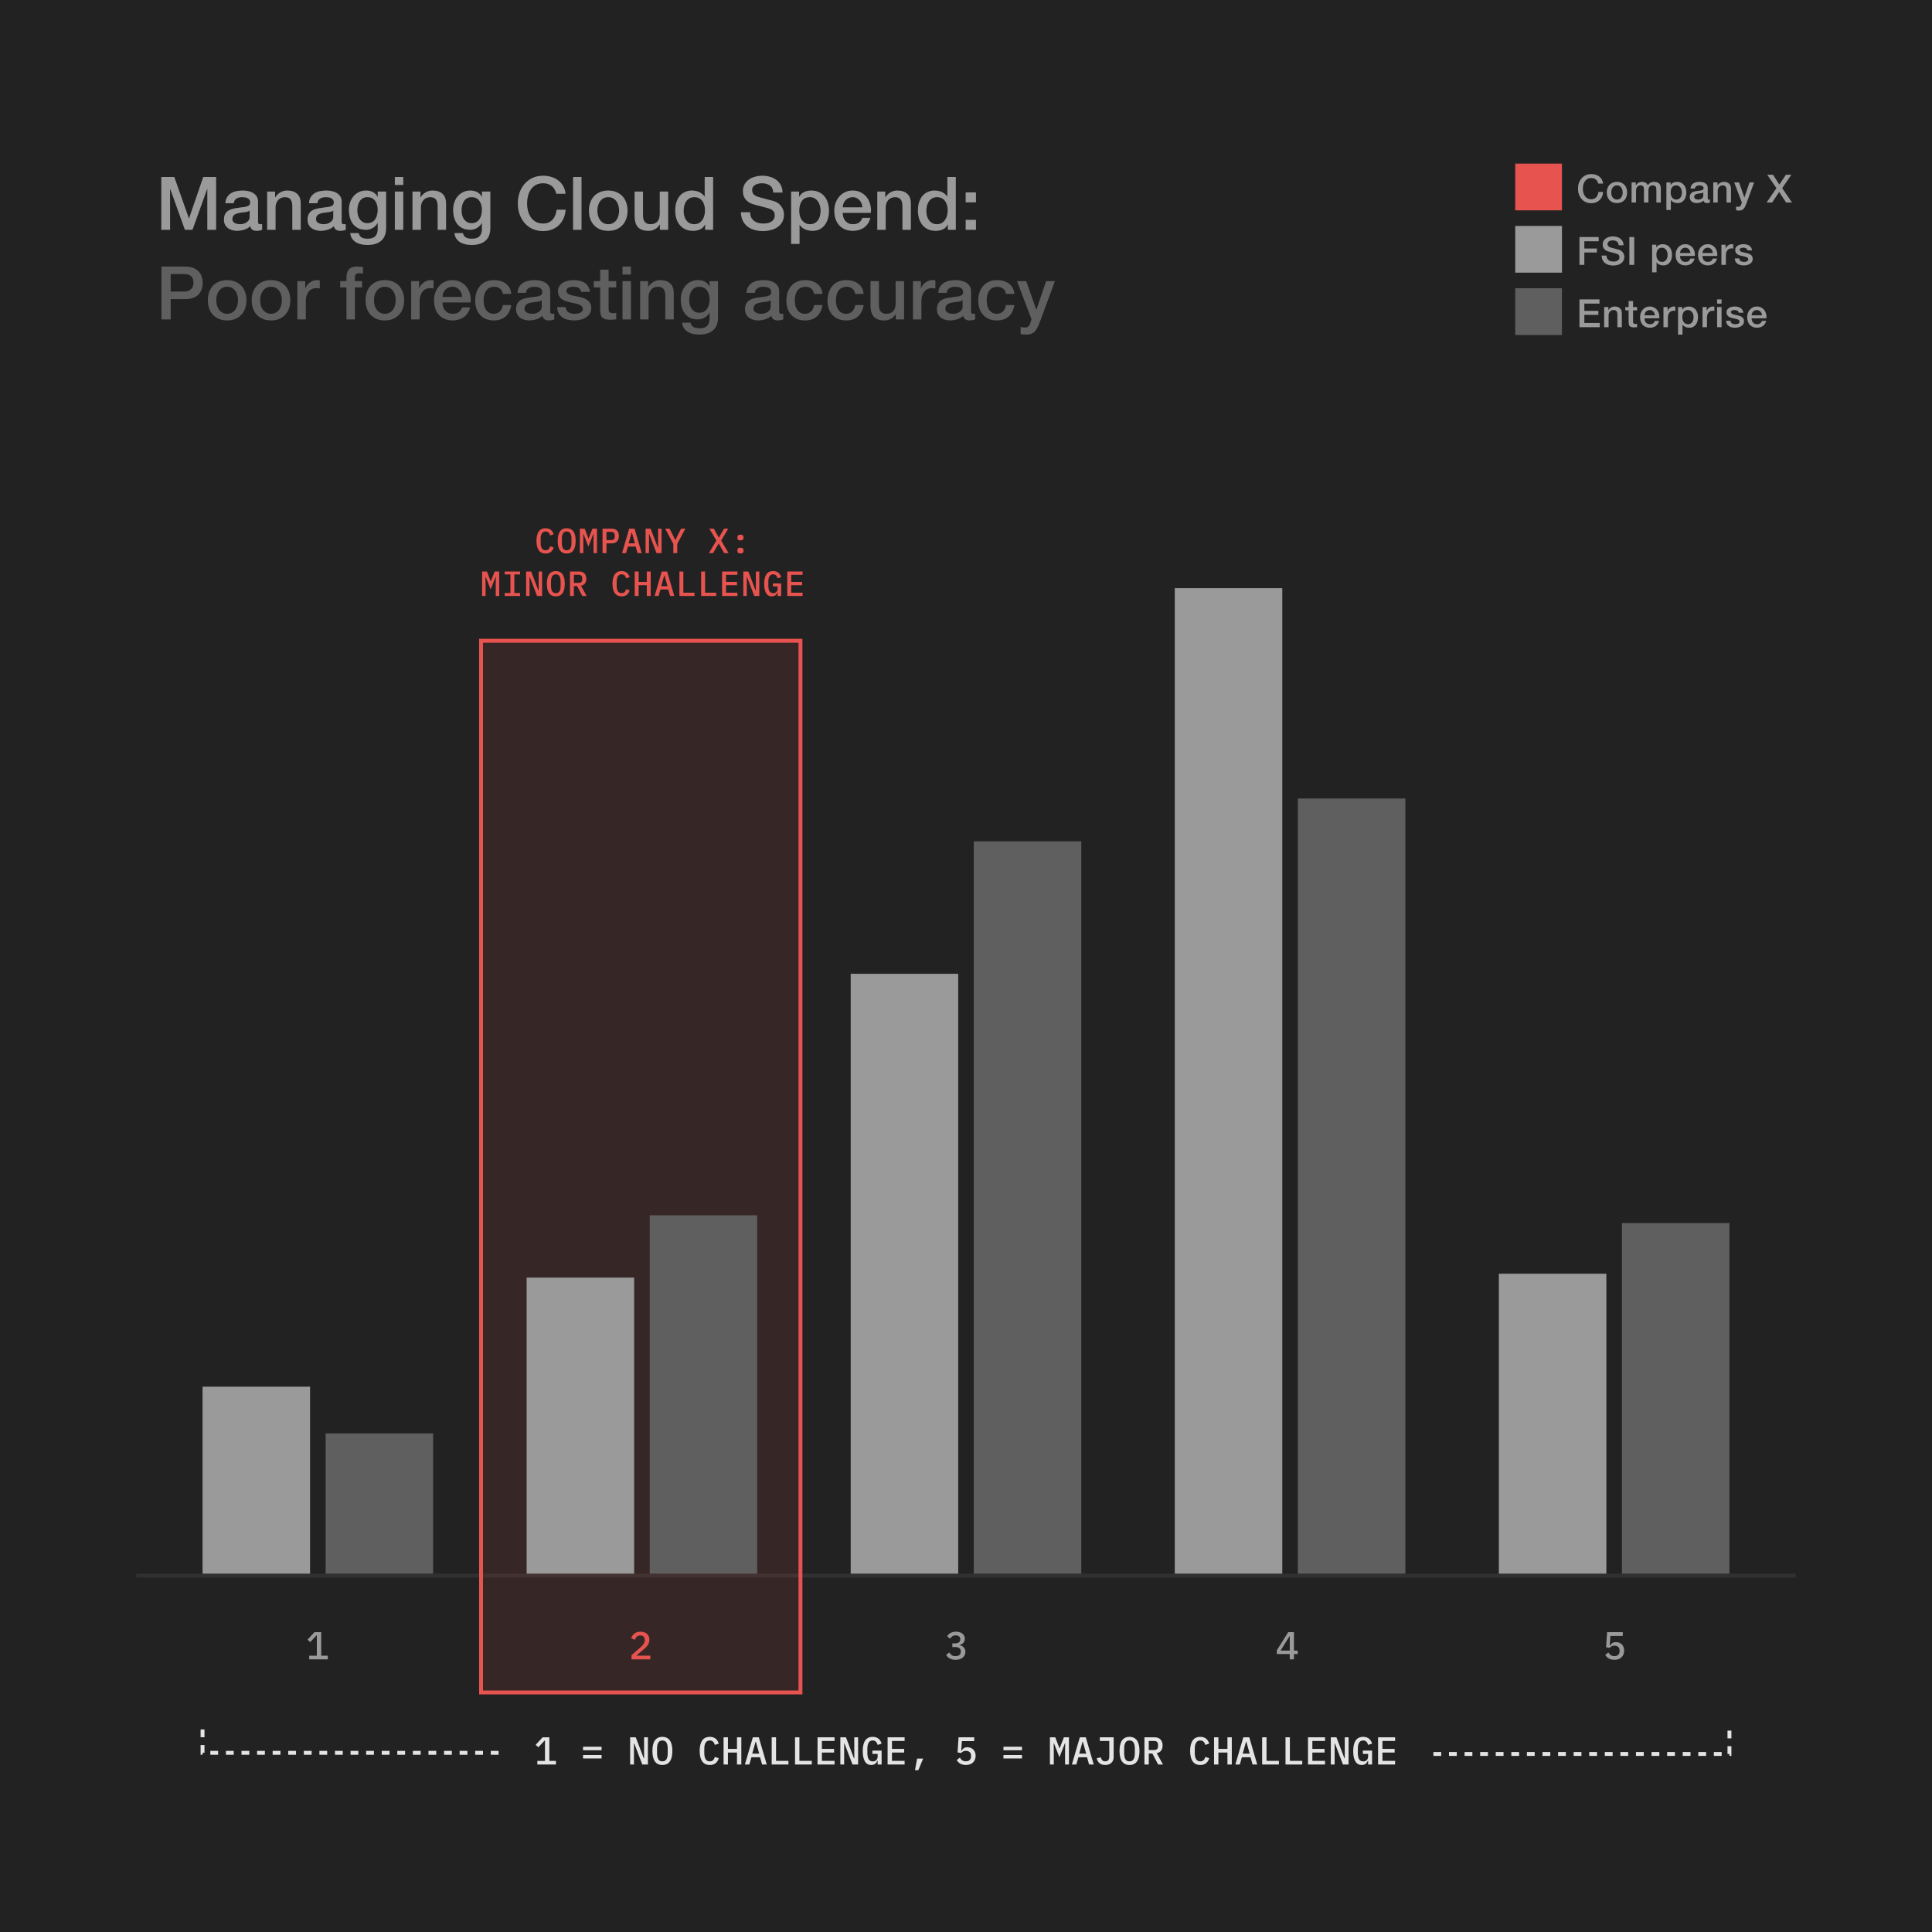 <?xml version="1.0" encoding="UTF-8"?> <svg xmlns="http://www.w3.org/2000/svg" width="496" height="496" viewBox="0 0 496 496" fill="none"><rect width="496" height="496" fill="#222222"></rect><line x1="35" y1="404.5" x2="461" y2="404.5" stroke="#303030"></line><rect x="123.5" y="164.5" width="82" height="270" fill="#E7534F" fill-opacity="0.1" stroke="#E7534F"></rect><rect x="389" y="42" width="12" height="12" fill="#E7534F"></rect><path d="M410.314 47.13C410.26 46.923 410.187 46.733 410.094 46.56C410 46.387 409.88 46.237 409.734 46.11C409.587 45.983 409.414 45.887 409.214 45.82C409.02 45.747 408.794 45.71 408.534 45.71C408.154 45.71 407.824 45.787 407.544 45.94C407.27 46.093 407.047 46.3 406.874 46.56C406.7 46.813 406.57 47.103 406.484 47.43C406.404 47.757 406.364 48.09 406.364 48.43C406.364 48.77 406.404 49.103 406.484 49.43C406.57 49.757 406.7 50.05 406.874 50.31C407.047 50.563 407.27 50.767 407.544 50.92C407.824 51.073 408.154 51.15 408.534 51.15C408.814 51.15 409.06 51.103 409.274 51.01C409.487 50.91 409.67 50.777 409.824 50.61C409.977 50.437 410.097 50.237 410.184 50.01C410.27 49.783 410.327 49.54 410.354 49.28H411.574C411.547 49.707 411.454 50.097 411.294 50.45C411.14 50.803 410.93 51.11 410.664 51.37C410.397 51.623 410.084 51.82 409.724 51.96C409.364 52.1 408.967 52.17 408.534 52.17C408 52.17 407.52 52.073 407.094 51.88C406.674 51.68 406.317 51.41 406.024 51.07C405.73 50.73 405.504 50.333 405.344 49.88C405.19 49.427 405.114 48.943 405.114 48.43C405.114 47.923 405.19 47.443 405.344 46.99C405.504 46.537 405.73 46.14 406.024 45.8C406.317 45.46 406.674 45.19 407.094 44.99C407.52 44.79 408 44.69 408.534 44.69C408.934 44.69 409.31 44.747 409.664 44.86C410.017 44.967 410.327 45.127 410.594 45.34C410.867 45.547 411.087 45.8 411.254 46.1C411.42 46.4 411.524 46.743 411.564 47.13H410.314ZM415.12 52.14C414.707 52.14 414.337 52.073 414.01 51.94C413.69 51.8 413.417 51.61 413.19 51.37C412.97 51.13 412.8 50.843 412.68 50.51C412.567 50.177 412.51 49.81 412.51 49.41C412.51 49.017 412.567 48.653 412.68 48.32C412.8 47.987 412.97 47.7 413.19 47.46C413.417 47.22 413.69 47.033 414.01 46.9C414.337 46.76 414.707 46.69 415.12 46.69C415.534 46.69 415.9 46.76 416.22 46.9C416.547 47.033 416.82 47.22 417.04 47.46C417.267 47.7 417.437 47.987 417.55 48.32C417.67 48.653 417.73 49.017 417.73 49.41C417.73 49.81 417.67 50.177 417.55 50.51C417.437 50.843 417.267 51.13 417.04 51.37C416.82 51.61 416.547 51.8 416.22 51.94C415.9 52.073 415.534 52.14 415.12 52.14ZM415.12 51.24C415.374 51.24 415.594 51.187 415.78 51.08C415.967 50.973 416.12 50.833 416.24 50.66C416.36 50.487 416.447 50.293 416.5 50.08C416.56 49.86 416.59 49.637 416.59 49.41C416.59 49.19 416.56 48.97 416.5 48.75C416.447 48.53 416.36 48.337 416.24 48.17C416.12 47.997 415.967 47.857 415.78 47.75C415.594 47.643 415.374 47.59 415.12 47.59C414.867 47.59 414.647 47.643 414.46 47.75C414.274 47.857 414.12 47.997 414 48.17C413.88 48.337 413.79 48.53 413.73 48.75C413.677 48.97 413.65 49.19 413.65 49.41C413.65 49.637 413.677 49.86 413.73 50.08C413.79 50.293 413.88 50.487 414 50.66C414.12 50.833 414.274 50.973 414.46 51.08C414.647 51.187 414.867 51.24 415.12 51.24ZM418.878 46.83H419.958V47.55H419.988C420.075 47.423 420.168 47.307 420.268 47.2C420.368 47.093 420.478 47.003 420.598 46.93C420.725 46.857 420.868 46.8 421.028 46.76C421.188 46.713 421.371 46.69 421.578 46.69C421.891 46.69 422.181 46.76 422.448 46.9C422.721 47.04 422.915 47.257 423.028 47.55C423.221 47.283 423.445 47.073 423.698 46.92C423.951 46.767 424.268 46.69 424.648 46.69C425.195 46.69 425.618 46.823 425.918 47.09C426.225 47.357 426.378 47.803 426.378 48.43V52H425.238V48.98C425.238 48.773 425.231 48.587 425.218 48.42C425.205 48.247 425.165 48.1 425.098 47.98C425.038 47.853 424.945 47.757 424.818 47.69C424.691 47.623 424.518 47.59 424.298 47.59C423.911 47.59 423.631 47.71 423.458 47.95C423.285 48.19 423.198 48.53 423.198 48.97V52H422.058V48.68C422.058 48.32 421.991 48.05 421.858 47.87C421.731 47.683 421.495 47.59 421.148 47.59C421.001 47.59 420.858 47.62 420.718 47.68C420.585 47.74 420.465 47.827 420.358 47.94C420.258 48.053 420.175 48.193 420.108 48.36C420.048 48.527 420.018 48.717 420.018 48.93V52H418.878V46.83ZM427.809 46.83H428.889V47.53H428.909C429.069 47.23 429.293 47.017 429.579 46.89C429.866 46.757 430.176 46.69 430.509 46.69C430.916 46.69 431.269 46.763 431.569 46.91C431.876 47.05 432.129 47.247 432.329 47.5C432.529 47.747 432.679 48.037 432.779 48.37C432.879 48.703 432.929 49.06 432.929 49.44C432.929 49.787 432.883 50.123 432.789 50.45C432.703 50.777 432.566 51.067 432.379 51.32C432.199 51.567 431.969 51.767 431.689 51.92C431.409 52.067 431.079 52.14 430.699 52.14C430.533 52.14 430.366 52.123 430.199 52.09C430.033 52.063 429.873 52.017 429.719 51.95C429.566 51.883 429.423 51.8 429.289 51.7C429.163 51.593 429.056 51.47 428.969 51.33H428.949V53.91H427.809V46.83ZM431.789 49.42C431.789 49.187 431.759 48.96 431.699 48.74C431.639 48.52 431.549 48.327 431.429 48.16C431.309 47.987 431.159 47.85 430.979 47.75C430.799 47.643 430.593 47.59 430.359 47.59C429.879 47.59 429.516 47.757 429.269 48.09C429.029 48.423 428.909 48.867 428.909 49.42C428.909 49.68 428.939 49.923 428.999 50.15C429.066 50.37 429.163 50.56 429.289 50.72C429.416 50.88 429.566 51.007 429.739 51.1C429.919 51.193 430.126 51.24 430.359 51.24C430.619 51.24 430.839 51.187 431.019 51.08C431.199 50.973 431.346 50.837 431.459 50.67C431.579 50.497 431.663 50.303 431.709 50.09C431.763 49.87 431.789 49.647 431.789 49.42ZM438.423 50.85C438.423 50.99 438.439 51.09 438.473 51.15C438.513 51.21 438.586 51.24 438.693 51.24C438.726 51.24 438.766 51.24 438.813 51.24C438.859 51.24 438.913 51.233 438.973 51.22V52.01C438.933 52.023 438.879 52.037 438.813 52.05C438.753 52.07 438.689 52.087 438.623 52.1C438.556 52.113 438.489 52.123 438.423 52.13C438.356 52.137 438.299 52.14 438.253 52.14C438.019 52.14 437.826 52.093 437.673 52C437.519 51.907 437.419 51.743 437.373 51.51C437.146 51.73 436.866 51.89 436.533 51.99C436.206 52.09 435.889 52.14 435.583 52.14C435.349 52.14 435.126 52.107 434.913 52.04C434.699 51.98 434.509 51.89 434.343 51.77C434.183 51.643 434.053 51.487 433.953 51.3C433.859 51.107 433.813 50.883 433.813 50.63C433.813 50.31 433.869 50.05 433.983 49.85C434.103 49.65 434.256 49.493 434.443 49.38C434.636 49.267 434.849 49.187 435.083 49.14C435.323 49.087 435.563 49.047 435.803 49.02C436.009 48.98 436.206 48.953 436.393 48.94C436.579 48.92 436.743 48.89 436.883 48.85C437.029 48.81 437.143 48.75 437.223 48.67C437.309 48.583 437.353 48.457 437.353 48.29C437.353 48.143 437.316 48.023 437.243 47.93C437.176 47.837 437.089 47.767 436.983 47.72C436.883 47.667 436.769 47.633 436.643 47.62C436.516 47.6 436.396 47.59 436.283 47.59C435.963 47.59 435.699 47.657 435.493 47.79C435.286 47.923 435.169 48.13 435.143 48.41H434.003C434.023 48.077 434.103 47.8 434.243 47.58C434.383 47.36 434.559 47.183 434.773 47.05C434.993 46.917 435.239 46.823 435.513 46.77C435.786 46.717 436.066 46.69 436.353 46.69C436.606 46.69 436.856 46.717 437.103 46.77C437.349 46.823 437.569 46.91 437.763 47.03C437.963 47.15 438.123 47.307 438.243 47.5C438.363 47.687 438.423 47.917 438.423 48.19V50.85ZM437.283 49.41C437.109 49.523 436.896 49.593 436.643 49.62C436.389 49.64 436.136 49.673 435.883 49.72C435.763 49.74 435.646 49.77 435.533 49.81C435.419 49.843 435.319 49.893 435.233 49.96C435.146 50.02 435.076 50.103 435.023 50.21C434.976 50.31 434.953 50.433 434.953 50.58C434.953 50.707 434.989 50.813 435.063 50.9C435.136 50.987 435.223 51.057 435.323 51.11C435.429 51.157 435.543 51.19 435.663 51.21C435.789 51.23 435.903 51.24 436.003 51.24C436.129 51.24 436.266 51.223 436.413 51.19C436.559 51.157 436.696 51.1 436.823 51.02C436.956 50.94 437.066 50.84 437.153 50.72C437.239 50.593 437.283 50.44 437.283 50.26V49.41ZM439.849 46.83H440.929V47.59L440.949 47.61C441.122 47.323 441.349 47.1 441.629 46.94C441.909 46.773 442.219 46.69 442.559 46.69C443.126 46.69 443.572 46.837 443.899 47.13C444.226 47.423 444.389 47.863 444.389 48.45V52H443.249V48.75C443.236 48.343 443.149 48.05 442.989 47.87C442.829 47.683 442.579 47.59 442.239 47.59C442.046 47.59 441.872 47.627 441.719 47.7C441.566 47.767 441.436 47.863 441.329 47.99C441.222 48.11 441.139 48.253 441.079 48.42C441.019 48.587 440.989 48.763 440.989 48.95V52H439.849V46.83ZM445.221 46.83H446.471L447.821 50.69H447.841L449.151 46.83H450.341L448.331 52.28C448.238 52.513 448.145 52.737 448.051 52.95C447.965 53.163 447.855 53.35 447.721 53.51C447.595 53.677 447.435 53.807 447.241 53.9C447.048 54 446.801 54.05 446.501 54.05C446.235 54.05 445.971 54.03 445.711 53.99V53.03C445.805 53.043 445.895 53.057 445.981 53.07C446.068 53.09 446.158 53.1 446.251 53.1C446.385 53.1 446.495 53.083 446.581 53.05C446.668 53.017 446.738 52.967 446.791 52.9C446.851 52.84 446.901 52.767 446.941 52.68C446.981 52.593 447.018 52.493 447.051 52.38L447.181 51.98L445.221 46.83ZM453.7 44.86H455.19L456.81 47.38L458.5 44.86H459.9L457.54 48.3L460.07 52H458.55L456.77 49.27L454.96 52H453.53L456.06 48.3L453.7 44.86Z" fill="#9A9A9A"></path><rect x="389" y="58" width="12" height="12" fill="#9A9A9A"></rect><path d="M405.494 60.86H410.424V61.94H406.744V63.81H409.974V64.83H406.744V68H405.494V60.86ZM412.441 65.62C412.441 65.893 412.488 66.127 412.581 66.32C412.675 66.513 412.805 66.673 412.971 66.8C413.138 66.92 413.328 67.01 413.541 67.07C413.761 67.123 413.998 67.15 414.251 67.15C414.525 67.15 414.758 67.12 414.951 67.06C415.145 66.993 415.301 66.91 415.421 66.81C415.541 66.71 415.628 66.597 415.681 66.47C415.735 66.337 415.761 66.203 415.761 66.07C415.761 65.797 415.698 65.597 415.571 65.47C415.451 65.337 415.318 65.243 415.171 65.19C414.918 65.097 414.621 65.01 414.281 64.93C413.948 64.843 413.535 64.733 413.041 64.6C412.735 64.52 412.478 64.417 412.271 64.29C412.071 64.157 411.911 64.01 411.791 63.85C411.671 63.69 411.585 63.52 411.531 63.34C411.485 63.16 411.461 62.977 411.461 62.79C411.461 62.43 411.535 62.12 411.681 61.86C411.835 61.593 412.035 61.373 412.281 61.2C412.528 61.027 412.808 60.9 413.121 60.82C413.435 60.733 413.751 60.69 414.071 60.69C414.445 60.69 414.795 60.74 415.121 60.84C415.455 60.933 415.745 61.077 415.991 61.27C416.245 61.463 416.445 61.703 416.591 61.99C416.738 62.27 416.811 62.597 416.811 62.97H415.561C415.528 62.51 415.371 62.187 415.091 62C414.811 61.807 414.455 61.71 414.021 61.71C413.875 61.71 413.725 61.727 413.571 61.76C413.418 61.787 413.278 61.837 413.151 61.91C413.025 61.977 412.918 62.07 412.831 62.19C412.751 62.31 412.711 62.46 412.711 62.64C412.711 62.893 412.788 63.093 412.941 63.24C413.101 63.38 413.308 63.487 413.561 63.56C413.588 63.567 413.691 63.597 413.871 63.65C414.058 63.697 414.265 63.75 414.491 63.81C414.718 63.87 414.938 63.93 415.151 63.99C415.371 64.043 415.528 64.083 415.621 64.11C415.855 64.183 416.058 64.283 416.231 64.41C416.405 64.537 416.548 64.683 416.661 64.85C416.781 65.01 416.868 65.183 416.921 65.37C416.981 65.557 417.011 65.743 417.011 65.93C417.011 66.33 416.928 66.673 416.761 66.96C416.601 67.24 416.388 67.47 416.121 67.65C415.855 67.83 415.551 67.96 415.211 68.04C414.871 68.127 414.525 68.17 414.171 68.17C413.765 68.17 413.381 68.12 413.021 68.02C412.661 67.92 412.348 67.767 412.081 67.56C411.815 67.353 411.601 67.09 411.441 66.77C411.281 66.443 411.198 66.06 411.191 65.62H412.441ZM418.306 60.86H419.556V68H418.306V60.86ZM424.142 62.83H425.222V63.53H425.242C425.402 63.23 425.625 63.017 425.912 62.89C426.199 62.757 426.509 62.69 426.842 62.69C427.249 62.69 427.602 62.763 427.902 62.91C428.209 63.05 428.462 63.247 428.662 63.5C428.862 63.747 429.012 64.037 429.112 64.37C429.212 64.703 429.262 65.06 429.262 65.44C429.262 65.787 429.215 66.123 429.122 66.45C429.035 66.777 428.899 67.067 428.712 67.32C428.532 67.567 428.302 67.767 428.022 67.92C427.742 68.067 427.412 68.14 427.032 68.14C426.865 68.14 426.699 68.123 426.532 68.09C426.365 68.063 426.205 68.017 426.052 67.95C425.899 67.883 425.755 67.8 425.622 67.7C425.495 67.593 425.389 67.47 425.302 67.33H425.282V69.91H424.142V62.83ZM428.122 65.42C428.122 65.187 428.092 64.96 428.032 64.74C427.972 64.52 427.882 64.327 427.762 64.16C427.642 63.987 427.492 63.85 427.312 63.75C427.132 63.643 426.925 63.59 426.692 63.59C426.212 63.59 425.849 63.757 425.602 64.09C425.362 64.423 425.242 64.867 425.242 65.42C425.242 65.68 425.272 65.923 425.332 66.15C425.399 66.37 425.495 66.56 425.622 66.72C425.749 66.88 425.899 67.007 426.072 67.1C426.252 67.193 426.459 67.24 426.692 67.24C426.952 67.24 427.172 67.187 427.352 67.08C427.532 66.973 427.679 66.837 427.792 66.67C427.912 66.497 427.995 66.303 428.042 66.09C428.095 65.87 428.122 65.647 428.122 65.42ZM433.975 64.96C433.962 64.78 433.922 64.607 433.855 64.44C433.795 64.273 433.709 64.13 433.595 64.01C433.489 63.883 433.355 63.783 433.195 63.71C433.042 63.63 432.869 63.59 432.675 63.59C432.475 63.59 432.292 63.627 432.125 63.7C431.965 63.767 431.825 63.863 431.705 63.99C431.592 64.11 431.499 64.253 431.425 64.42C431.359 64.587 431.322 64.767 431.315 64.96H433.975ZM431.315 65.71C431.315 65.91 431.342 66.103 431.395 66.29C431.455 66.477 431.542 66.64 431.655 66.78C431.769 66.92 431.912 67.033 432.085 67.12C432.259 67.2 432.465 67.24 432.705 67.24C433.039 67.24 433.305 67.17 433.505 67.03C433.712 66.883 433.865 66.667 433.965 66.38H435.045C434.985 66.66 434.882 66.91 434.735 67.13C434.589 67.35 434.412 67.537 434.205 67.69C433.999 67.837 433.765 67.947 433.505 68.02C433.252 68.1 432.985 68.14 432.705 68.14C432.299 68.14 431.939 68.073 431.625 67.94C431.312 67.807 431.045 67.62 430.825 67.38C430.612 67.14 430.449 66.853 430.335 66.52C430.229 66.187 430.175 65.82 430.175 65.42C430.175 65.053 430.232 64.707 430.345 64.38C430.465 64.047 430.632 63.757 430.845 63.51C431.065 63.257 431.329 63.057 431.635 62.91C431.942 62.763 432.289 62.69 432.675 62.69C433.082 62.69 433.445 62.777 433.765 62.95C434.092 63.117 434.362 63.34 434.575 63.62C434.789 63.9 434.942 64.223 435.035 64.59C435.135 64.95 435.162 65.323 435.115 65.71H431.315ZM439.732 64.96C439.719 64.78 439.679 64.607 439.612 64.44C439.552 64.273 439.465 64.13 439.352 64.01C439.245 63.883 439.112 63.783 438.952 63.71C438.799 63.63 438.625 63.59 438.432 63.59C438.232 63.59 438.049 63.627 437.882 63.7C437.722 63.767 437.582 63.863 437.462 63.99C437.349 64.11 437.255 64.253 437.182 64.42C437.115 64.587 437.079 64.767 437.072 64.96H439.732ZM437.072 65.71C437.072 65.91 437.099 66.103 437.152 66.29C437.212 66.477 437.299 66.64 437.412 66.78C437.525 66.92 437.669 67.033 437.842 67.12C438.015 67.2 438.222 67.24 438.462 67.24C438.795 67.24 439.062 67.17 439.262 67.03C439.469 66.883 439.622 66.667 439.722 66.38H440.802C440.742 66.66 440.639 66.91 440.492 67.13C440.345 67.35 440.169 67.537 439.962 67.69C439.755 67.837 439.522 67.947 439.262 68.02C439.009 68.1 438.742 68.14 438.462 68.14C438.055 68.14 437.695 68.073 437.382 67.94C437.069 67.807 436.802 67.62 436.582 67.38C436.369 67.14 436.205 66.853 436.092 66.52C435.985 66.187 435.932 65.82 435.932 65.42C435.932 65.053 435.989 64.707 436.102 64.38C436.222 64.047 436.389 63.757 436.602 63.51C436.822 63.257 437.085 63.057 437.392 62.91C437.699 62.763 438.045 62.69 438.432 62.69C438.839 62.69 439.202 62.777 439.522 62.95C439.849 63.117 440.119 63.34 440.332 63.62C440.545 63.9 440.699 64.223 440.792 64.59C440.892 64.95 440.919 65.323 440.872 65.71H437.072ZM441.939 62.83H443.009V63.83H443.029C443.062 63.69 443.125 63.553 443.219 63.42C443.319 63.287 443.435 63.167 443.569 63.06C443.709 62.947 443.862 62.857 444.029 62.79C444.195 62.723 444.365 62.69 444.539 62.69C444.672 62.69 444.762 62.693 444.809 62.7C444.862 62.707 444.915 62.713 444.969 62.72V63.82C444.889 63.807 444.805 63.797 444.719 63.79C444.639 63.777 444.559 63.77 444.479 63.77C444.285 63.77 444.102 63.81 443.929 63.89C443.762 63.963 443.615 64.077 443.489 64.23C443.362 64.377 443.262 64.56 443.189 64.78C443.115 65 443.079 65.253 443.079 65.54V68H441.939V62.83ZM446.514 66.34C446.548 66.673 446.674 66.907 446.894 67.04C447.114 67.173 447.378 67.24 447.684 67.24C447.791 67.24 447.911 67.233 448.044 67.22C448.184 67.2 448.314 67.167 448.434 67.12C448.554 67.073 448.651 67.007 448.724 66.92C448.804 66.827 448.841 66.707 448.834 66.56C448.828 66.413 448.774 66.293 448.674 66.2C448.574 66.107 448.444 66.033 448.284 65.98C448.131 65.92 447.954 65.87 447.754 65.83C447.554 65.79 447.351 65.747 447.144 65.7C446.931 65.653 446.724 65.597 446.524 65.53C446.331 65.463 446.154 65.373 445.994 65.26C445.841 65.147 445.718 65.003 445.624 64.83C445.531 64.65 445.484 64.43 445.484 64.17C445.484 63.89 445.551 63.657 445.684 63.47C445.824 63.277 445.998 63.123 446.204 63.01C446.418 62.89 446.651 62.807 446.904 62.76C447.164 62.713 447.411 62.69 447.644 62.69C447.911 62.69 448.164 62.72 448.404 62.78C448.651 62.833 448.871 62.923 449.064 63.05C449.264 63.177 449.428 63.343 449.554 63.55C449.688 63.75 449.771 63.993 449.804 64.28H448.614C448.561 64.007 448.434 63.823 448.234 63.73C448.041 63.637 447.818 63.59 447.564 63.59C447.484 63.59 447.388 63.597 447.274 63.61C447.168 63.623 447.064 63.65 446.964 63.69C446.871 63.723 446.791 63.777 446.724 63.85C446.658 63.917 446.624 64.007 446.624 64.12C446.624 64.26 446.671 64.373 446.764 64.46C446.864 64.547 446.991 64.62 447.144 64.68C447.304 64.733 447.484 64.78 447.684 64.82C447.884 64.86 448.091 64.903 448.304 64.95C448.511 64.997 448.714 65.053 448.914 65.12C449.114 65.187 449.291 65.277 449.444 65.39C449.604 65.503 449.731 65.647 449.824 65.82C449.924 65.993 449.974 66.207 449.974 66.46C449.974 66.767 449.904 67.027 449.764 67.24C449.624 67.453 449.441 67.627 449.214 67.76C448.994 67.893 448.748 67.99 448.474 68.05C448.201 68.11 447.931 68.14 447.664 68.14C447.338 68.14 447.034 68.103 446.754 68.03C446.481 67.957 446.241 67.847 446.034 67.7C445.834 67.547 445.674 67.36 445.554 67.14C445.441 66.913 445.381 66.647 445.374 66.34H446.514Z" fill="#9A9A9A"></path><rect x="389" y="74" width="12" height="12" fill="#5F5F5F"></rect><path d="M405.494 76.86H410.634V77.94H406.744V79.81H410.344V80.83H406.744V82.92H410.704V84H405.494V76.86ZM411.832 78.83H412.912V79.59L412.932 79.61C413.106 79.323 413.332 79.1 413.612 78.94C413.892 78.773 414.202 78.69 414.542 78.69C415.109 78.69 415.556 78.837 415.882 79.13C416.209 79.423 416.372 79.863 416.372 80.45V84H415.232V80.75C415.219 80.343 415.132 80.05 414.972 79.87C414.812 79.683 414.562 79.59 414.222 79.59C414.029 79.59 413.856 79.627 413.702 79.7C413.549 79.767 413.419 79.863 413.312 79.99C413.206 80.11 413.122 80.253 413.062 80.42C413.002 80.587 412.972 80.763 412.972 80.95V84H411.832V78.83ZM417.255 78.83H418.115V77.28H419.255V78.83H420.285V79.68H419.255V82.44C419.255 82.56 419.258 82.663 419.265 82.75C419.278 82.837 419.301 82.91 419.335 82.97C419.375 83.03 419.431 83.077 419.505 83.11C419.578 83.137 419.678 83.15 419.805 83.15C419.885 83.15 419.965 83.15 420.045 83.15C420.125 83.143 420.205 83.13 420.285 83.11V83.99C420.158 84.003 420.035 84.017 419.915 84.03C419.795 84.043 419.671 84.05 419.545 84.05C419.245 84.05 419.001 84.023 418.815 83.97C418.635 83.91 418.491 83.827 418.385 83.72C418.285 83.607 418.215 83.467 418.175 83.3C418.141 83.133 418.121 82.943 418.115 82.73V79.68H417.255V78.83ZM424.855 80.96C424.841 80.78 424.801 80.607 424.735 80.44C424.675 80.273 424.588 80.13 424.475 80.01C424.368 79.883 424.235 79.783 424.075 79.71C423.921 79.63 423.748 79.59 423.555 79.59C423.355 79.59 423.171 79.627 423.005 79.7C422.845 79.767 422.705 79.863 422.585 79.99C422.471 80.11 422.378 80.253 422.305 80.42C422.238 80.587 422.201 80.767 422.195 80.96H424.855ZM422.195 81.71C422.195 81.91 422.221 82.103 422.275 82.29C422.335 82.477 422.421 82.64 422.535 82.78C422.648 82.92 422.791 83.033 422.965 83.12C423.138 83.2 423.345 83.24 423.585 83.24C423.918 83.24 424.185 83.17 424.385 83.03C424.591 82.883 424.745 82.667 424.845 82.38H425.925C425.865 82.66 425.761 82.91 425.615 83.13C425.468 83.35 425.291 83.537 425.085 83.69C424.878 83.837 424.645 83.947 424.385 84.02C424.131 84.1 423.865 84.14 423.585 84.14C423.178 84.14 422.818 84.073 422.505 83.94C422.191 83.807 421.925 83.62 421.705 83.38C421.491 83.14 421.328 82.853 421.215 82.52C421.108 82.187 421.055 81.82 421.055 81.42C421.055 81.053 421.111 80.707 421.225 80.38C421.345 80.047 421.511 79.757 421.725 79.51C421.945 79.257 422.208 79.057 422.515 78.91C422.821 78.763 423.168 78.69 423.555 78.69C423.961 78.69 424.325 78.777 424.645 78.95C424.971 79.117 425.241 79.34 425.455 79.62C425.668 79.9 425.821 80.223 425.915 80.59C426.015 80.95 426.041 81.323 425.995 81.71H422.195ZM427.061 78.83H428.131V79.83H428.151C428.185 79.69 428.248 79.553 428.341 79.42C428.441 79.287 428.558 79.167 428.691 79.06C428.831 78.947 428.985 78.857 429.151 78.79C429.318 78.723 429.488 78.69 429.661 78.69C429.795 78.69 429.885 78.693 429.931 78.7C429.985 78.707 430.038 78.713 430.091 78.72V79.82C430.011 79.807 429.928 79.797 429.841 79.79C429.761 79.777 429.681 79.77 429.601 79.77C429.408 79.77 429.225 79.81 429.051 79.89C428.885 79.963 428.738 80.077 428.611 80.23C428.485 80.377 428.385 80.56 428.311 80.78C428.238 81 428.201 81.253 428.201 81.54V84H427.061V78.83ZM430.807 78.83H431.887V79.53H431.907C432.067 79.23 432.29 79.017 432.577 78.89C432.864 78.757 433.174 78.69 433.507 78.69C433.914 78.69 434.267 78.763 434.567 78.91C434.874 79.05 435.127 79.247 435.327 79.5C435.527 79.747 435.677 80.037 435.777 80.37C435.877 80.703 435.927 81.06 435.927 81.44C435.927 81.787 435.88 82.123 435.787 82.45C435.7 82.777 435.564 83.067 435.377 83.32C435.197 83.567 434.967 83.767 434.687 83.92C434.407 84.067 434.077 84.14 433.697 84.14C433.53 84.14 433.364 84.123 433.197 84.09C433.03 84.063 432.87 84.017 432.717 83.95C432.564 83.883 432.42 83.8 432.287 83.7C432.16 83.593 432.054 83.47 431.967 83.33H431.947V85.91H430.807V78.83ZM434.787 81.42C434.787 81.187 434.757 80.96 434.697 80.74C434.637 80.52 434.547 80.327 434.427 80.16C434.307 79.987 434.157 79.85 433.977 79.75C433.797 79.643 433.59 79.59 433.357 79.59C432.877 79.59 432.514 79.757 432.267 80.09C432.027 80.423 431.907 80.867 431.907 81.42C431.907 81.68 431.937 81.923 431.997 82.15C432.064 82.37 432.16 82.56 432.287 82.72C432.414 82.88 432.564 83.007 432.737 83.1C432.917 83.193 433.124 83.24 433.357 83.24C433.617 83.24 433.837 83.187 434.017 83.08C434.197 82.973 434.344 82.837 434.457 82.67C434.577 82.497 434.66 82.303 434.707 82.09C434.76 81.87 434.787 81.647 434.787 81.42ZM437.09 78.83H438.16V79.83H438.18C438.213 79.69 438.277 79.553 438.37 79.42C438.47 79.287 438.587 79.167 438.72 79.06C438.86 78.947 439.013 78.857 439.18 78.79C439.347 78.723 439.517 78.69 439.69 78.69C439.823 78.69 439.913 78.693 439.96 78.7C440.013 78.707 440.067 78.713 440.12 78.72V79.82C440.04 79.807 439.957 79.797 439.87 79.79C439.79 79.777 439.71 79.77 439.63 79.77C439.437 79.77 439.253 79.81 439.08 79.89C438.913 79.963 438.767 80.077 438.64 80.23C438.513 80.377 438.413 80.56 438.34 80.78C438.267 81 438.23 81.253 438.23 81.54V84H437.09V78.83ZM440.836 76.86H441.976V77.94H440.836V76.86ZM440.836 78.83H441.976V84H440.836V78.83ZM444.278 82.34C444.311 82.673 444.438 82.907 444.658 83.04C444.878 83.173 445.141 83.24 445.448 83.24C445.555 83.24 445.675 83.233 445.808 83.22C445.948 83.2 446.078 83.167 446.198 83.12C446.318 83.073 446.415 83.007 446.488 82.92C446.568 82.827 446.605 82.707 446.598 82.56C446.591 82.413 446.538 82.293 446.438 82.2C446.338 82.107 446.208 82.033 446.048 81.98C445.895 81.92 445.718 81.87 445.518 81.83C445.318 81.79 445.115 81.747 444.908 81.7C444.695 81.653 444.488 81.597 444.288 81.53C444.095 81.463 443.918 81.373 443.758 81.26C443.605 81.147 443.481 81.003 443.388 80.83C443.295 80.65 443.248 80.43 443.248 80.17C443.248 79.89 443.315 79.657 443.448 79.47C443.588 79.277 443.761 79.123 443.968 79.01C444.181 78.89 444.415 78.807 444.668 78.76C444.928 78.713 445.175 78.69 445.408 78.69C445.675 78.69 445.928 78.72 446.168 78.78C446.415 78.833 446.635 78.923 446.828 79.05C447.028 79.177 447.191 79.343 447.318 79.55C447.451 79.75 447.535 79.993 447.568 80.28H446.378C446.325 80.007 446.198 79.823 445.998 79.73C445.805 79.637 445.581 79.59 445.328 79.59C445.248 79.59 445.151 79.597 445.038 79.61C444.931 79.623 444.828 79.65 444.728 79.69C444.635 79.723 444.555 79.777 444.488 79.85C444.421 79.917 444.388 80.007 444.388 80.12C444.388 80.26 444.435 80.373 444.528 80.46C444.628 80.547 444.755 80.62 444.908 80.68C445.068 80.733 445.248 80.78 445.448 80.82C445.648 80.86 445.855 80.903 446.068 80.95C446.275 80.997 446.478 81.053 446.678 81.12C446.878 81.187 447.055 81.277 447.208 81.39C447.368 81.503 447.495 81.647 447.588 81.82C447.688 81.993 447.738 82.207 447.738 82.46C447.738 82.767 447.668 83.027 447.528 83.24C447.388 83.453 447.205 83.627 446.978 83.76C446.758 83.893 446.511 83.99 446.238 84.05C445.965 84.11 445.695 84.14 445.428 84.14C445.101 84.14 444.798 84.103 444.518 84.03C444.245 83.957 444.005 83.847 443.798 83.7C443.598 83.547 443.438 83.36 443.318 83.14C443.205 82.913 443.145 82.647 443.138 82.34H444.278ZM452.353 80.96C452.34 80.78 452.3 80.607 452.233 80.44C452.173 80.273 452.087 80.13 451.973 80.01C451.867 79.883 451.733 79.783 451.573 79.71C451.42 79.63 451.247 79.59 451.053 79.59C450.853 79.59 450.67 79.627 450.503 79.7C450.343 79.767 450.203 79.863 450.083 79.99C449.97 80.11 449.877 80.253 449.803 80.42C449.737 80.587 449.7 80.767 449.693 80.96H452.353ZM449.693 81.71C449.693 81.91 449.72 82.103 449.773 82.29C449.833 82.477 449.92 82.64 450.033 82.78C450.147 82.92 450.29 83.033 450.463 83.12C450.637 83.2 450.843 83.24 451.083 83.24C451.417 83.24 451.683 83.17 451.883 83.03C452.09 82.883 452.243 82.667 452.343 82.38H453.423C453.363 82.66 453.26 82.91 453.113 83.13C452.967 83.35 452.79 83.537 452.583 83.69C452.377 83.837 452.143 83.947 451.883 84.02C451.63 84.1 451.363 84.14 451.083 84.14C450.677 84.14 450.317 84.073 450.003 83.94C449.69 83.807 449.423 83.62 449.203 83.38C448.99 83.14 448.827 82.853 448.713 82.52C448.607 82.187 448.553 81.82 448.553 81.42C448.553 81.053 448.61 80.707 448.723 80.38C448.843 80.047 449.01 79.757 449.223 79.51C449.443 79.257 449.707 79.057 450.013 78.91C450.32 78.763 450.667 78.69 451.053 78.69C451.46 78.69 451.823 78.777 452.143 78.95C452.47 79.117 452.74 79.34 452.953 79.62C453.167 79.9 453.32 80.223 453.413 80.59C453.513 80.95 453.54 81.323 453.493 81.71H449.693Z" fill="#9A9A9A"></path><rect x="52" y="356" width="27.6" height="48" fill="#9A9A9A"></rect><rect x="83.6" y="368" width="27.6" height="36" fill="#5F5F5F"></rect><rect x="135.2" y="328" width="27.6" height="76" fill="#9A9A9A"></rect><rect x="166.8" y="312" width="27.6" height="92" fill="#5F5F5F"></rect><rect x="218.4" y="250" width="27.6" height="154" fill="#9A9A9A"></rect><rect x="250" y="216" width="27.6" height="188" fill="#5F5F5F"></rect><rect x="301.6" y="151" width="27.6" height="253" fill="#9A9A9A"></rect><rect x="333.2" y="205" width="27.6" height="199" fill="#5F5F5F"></rect><rect x="384.8" y="327" width="27.6" height="77" fill="#9A9A9A"></rect><rect x="416.4" y="314" width="27.6" height="90" fill="#5F5F5F"></rect><path d="M41.406 45.434H44.75L48.493 56.055H48.531L52.179 45.434H55.485V59H53.224V48.531H53.186L49.424 59H47.467L43.705 48.531H43.667V59H41.406V45.434ZM66.252 56.815C66.252 57.081 66.283 57.271 66.347 57.385C66.423 57.499 66.562 57.556 66.765 57.556C66.828 57.556 66.904 57.556 66.993 57.556C67.081 57.556 67.183 57.543 67.297 57.518V59.019C67.221 59.044 67.119 59.07 66.993 59.095C66.879 59.133 66.758 59.165 66.632 59.19C66.505 59.215 66.378 59.234 66.252 59.247C66.125 59.26 66.017 59.266 65.929 59.266C65.485 59.266 65.118 59.177 64.827 59C64.535 58.823 64.345 58.512 64.257 58.069C63.826 58.487 63.294 58.791 62.661 58.981C62.04 59.171 61.438 59.266 60.856 59.266C60.412 59.266 59.988 59.203 59.583 59.076C59.177 58.962 58.816 58.791 58.5 58.563C58.196 58.322 57.949 58.025 57.759 57.67C57.581 57.303 57.493 56.878 57.493 56.397C57.493 55.789 57.6 55.295 57.816 54.915C58.044 54.535 58.335 54.237 58.69 54.022C59.057 53.807 59.462 53.655 59.906 53.566C60.362 53.465 60.818 53.389 61.274 53.338C61.666 53.262 62.04 53.211 62.395 53.186C62.749 53.148 63.06 53.091 63.326 53.015C63.604 52.939 63.82 52.825 63.972 52.673C64.136 52.508 64.219 52.268 64.219 51.951C64.219 51.672 64.149 51.444 64.01 51.267C63.883 51.09 63.718 50.957 63.516 50.868C63.326 50.767 63.11 50.703 62.87 50.678C62.629 50.64 62.401 50.621 62.186 50.621C61.578 50.621 61.077 50.748 60.685 51.001C60.292 51.254 60.07 51.647 60.02 52.179H57.854C57.892 51.546 58.044 51.02 58.31 50.602C58.576 50.184 58.911 49.848 59.317 49.595C59.735 49.342 60.203 49.164 60.723 49.063C61.242 48.962 61.774 48.911 62.319 48.911C62.8 48.911 63.275 48.962 63.744 49.063C64.212 49.164 64.63 49.329 64.998 49.557C65.378 49.785 65.682 50.083 65.91 50.45C66.138 50.805 66.252 51.242 66.252 51.761V56.815ZM64.086 54.079C63.756 54.294 63.351 54.427 62.87 54.478C62.388 54.516 61.907 54.579 61.426 54.668C61.198 54.706 60.976 54.763 60.761 54.839C60.545 54.902 60.355 54.997 60.191 55.124C60.026 55.238 59.893 55.396 59.792 55.599C59.703 55.789 59.659 56.023 59.659 56.302C59.659 56.543 59.728 56.745 59.868 56.91C60.007 57.075 60.172 57.208 60.362 57.309C60.564 57.398 60.78 57.461 61.008 57.499C61.248 57.537 61.464 57.556 61.654 57.556C61.894 57.556 62.154 57.524 62.433 57.461C62.711 57.398 62.971 57.29 63.212 57.138C63.465 56.986 63.674 56.796 63.839 56.568C64.003 56.327 64.086 56.036 64.086 55.694V54.079ZM68.582 49.177H70.634V50.621L70.672 50.659C71.002 50.114 71.432 49.69 71.964 49.386C72.496 49.069 73.085 48.911 73.731 48.911C74.808 48.911 75.657 49.19 76.277 49.747C76.898 50.304 77.208 51.14 77.208 52.255V59H75.042V52.825C75.017 52.052 74.852 51.495 74.548 51.153C74.244 50.798 73.769 50.621 73.123 50.621C72.756 50.621 72.427 50.691 72.135 50.83C71.844 50.957 71.597 51.14 71.394 51.381C71.192 51.609 71.033 51.881 70.919 52.198C70.805 52.515 70.748 52.85 70.748 53.205V59H68.582V49.177ZM87.719 56.815C87.719 57.081 87.751 57.271 87.814 57.385C87.891 57.499 88.03 57.556 88.233 57.556C88.296 57.556 88.372 57.556 88.46 57.556C88.549 57.556 88.65 57.543 88.764 57.518V59.019C88.689 59.044 88.587 59.07 88.46 59.095C88.347 59.133 88.226 59.165 88.1 59.19C87.973 59.215 87.846 59.234 87.719 59.247C87.593 59.26 87.485 59.266 87.397 59.266C86.953 59.266 86.586 59.177 86.294 59C86.003 58.823 85.813 58.512 85.725 58.069C85.294 58.487 84.762 58.791 84.129 58.981C83.508 59.171 82.906 59.266 82.323 59.266C81.88 59.266 81.456 59.203 81.05 59.076C80.645 58.962 80.284 58.791 79.968 58.563C79.663 58.322 79.416 58.025 79.227 57.67C79.049 57.303 78.96 56.878 78.96 56.397C78.96 55.789 79.068 55.295 79.284 54.915C79.511 54.535 79.803 54.237 80.157 54.022C80.525 53.807 80.93 53.655 81.374 53.566C81.829 53.465 82.285 53.389 82.742 53.338C83.134 53.262 83.508 53.211 83.862 53.186C84.217 53.148 84.528 53.091 84.793 53.015C85.072 52.939 85.287 52.825 85.439 52.673C85.604 52.508 85.686 52.268 85.686 51.951C85.686 51.672 85.617 51.444 85.478 51.267C85.351 51.09 85.186 50.957 84.984 50.868C84.793 50.767 84.578 50.703 84.338 50.678C84.097 50.64 83.869 50.621 83.653 50.621C83.046 50.621 82.545 50.748 82.153 51.001C81.76 51.254 81.538 51.647 81.487 52.179H79.322C79.359 51.546 79.511 51.02 79.778 50.602C80.043 50.184 80.379 49.848 80.784 49.595C81.203 49.342 81.671 49.164 82.191 49.063C82.71 48.962 83.242 48.911 83.787 48.911C84.268 48.911 84.743 48.962 85.212 49.063C85.68 49.164 86.098 49.329 86.466 49.557C86.846 49.785 87.15 50.083 87.377 50.45C87.606 50.805 87.719 51.242 87.719 51.761V56.815ZM85.553 54.079C85.224 54.294 84.819 54.427 84.338 54.478C83.856 54.516 83.375 54.579 82.894 54.668C82.665 54.706 82.444 54.763 82.228 54.839C82.013 54.902 81.823 54.997 81.659 55.124C81.494 55.238 81.361 55.396 81.26 55.599C81.171 55.789 81.126 56.023 81.126 56.302C81.126 56.543 81.196 56.745 81.335 56.91C81.475 57.075 81.639 57.208 81.829 57.309C82.032 57.398 82.248 57.461 82.475 57.499C82.716 57.537 82.931 57.556 83.121 57.556C83.362 57.556 83.622 57.524 83.9 57.461C84.179 57.398 84.439 57.29 84.68 57.138C84.933 56.986 85.142 56.796 85.306 56.568C85.471 56.327 85.553 56.036 85.553 55.694V54.079ZM99.132 58.487C99.132 59.969 98.714 61.071 97.878 61.793C97.055 62.528 95.864 62.895 94.306 62.895C93.812 62.895 93.312 62.844 92.805 62.743C92.311 62.642 91.855 62.471 91.437 62.23C91.032 61.989 90.69 61.673 90.411 61.28C90.132 60.887 89.968 60.406 89.917 59.836H92.083C92.147 60.14 92.254 60.387 92.406 60.577C92.558 60.767 92.736 60.913 92.938 61.014C93.153 61.128 93.388 61.198 93.641 61.223C93.894 61.261 94.16 61.28 94.439 61.28C95.313 61.28 95.953 61.065 96.358 60.634C96.763 60.203 96.966 59.583 96.966 58.772V57.271H96.928C96.624 57.816 96.206 58.24 95.674 58.544C95.155 58.848 94.591 59 93.983 59C93.198 59 92.526 58.867 91.969 58.601C91.424 58.322 90.969 57.949 90.601 57.48C90.246 56.999 89.987 56.448 89.822 55.827C89.657 55.206 89.575 54.541 89.575 53.832C89.575 53.173 89.677 52.546 89.879 51.951C90.082 51.356 90.373 50.836 90.753 50.393C91.133 49.937 91.596 49.576 92.14 49.31C92.698 49.044 93.325 48.911 94.021 48.911C94.642 48.911 95.212 49.044 95.731 49.31C96.251 49.563 96.65 49.969 96.928 50.526H96.966V49.177H99.132V58.487ZM94.325 57.29C94.806 57.29 95.212 57.195 95.541 57.005C95.883 56.802 96.156 56.543 96.358 56.226C96.573 55.897 96.725 55.529 96.814 55.124C96.915 54.706 96.966 54.288 96.966 53.87C96.966 53.452 96.915 53.047 96.814 52.654C96.713 52.261 96.555 51.913 96.339 51.609C96.136 51.305 95.864 51.064 95.522 50.887C95.193 50.71 94.794 50.621 94.325 50.621C93.844 50.621 93.439 50.722 93.109 50.925C92.78 51.128 92.514 51.394 92.311 51.723C92.109 52.04 91.963 52.407 91.874 52.825C91.785 53.23 91.741 53.636 91.741 54.041C91.741 54.446 91.792 54.845 91.893 55.238C91.995 55.618 92.147 55.96 92.349 56.264C92.564 56.568 92.831 56.815 93.147 57.005C93.477 57.195 93.869 57.29 94.325 57.29ZM101.37 45.434H103.536V47.486H101.37V45.434ZM101.37 49.177H103.536V59H101.37V49.177ZM105.896 49.177H107.948V50.621L107.986 50.659C108.315 50.114 108.746 49.69 109.278 49.386C109.81 49.069 110.399 48.911 111.045 48.911C112.122 48.911 112.97 49.19 113.591 49.747C114.212 50.304 114.522 51.14 114.522 52.255V59H112.356V52.825C112.331 52.052 112.166 51.495 111.862 51.153C111.558 50.798 111.083 50.621 110.437 50.621C110.07 50.621 109.74 50.691 109.449 50.83C109.158 50.957 108.911 51.14 108.708 51.381C108.505 51.609 108.347 51.881 108.233 52.198C108.119 52.515 108.062 52.85 108.062 53.205V59H105.896V49.177ZM125.888 58.487C125.888 59.969 125.47 61.071 124.634 61.793C123.811 62.528 122.62 62.895 121.062 62.895C120.568 62.895 120.068 62.844 119.561 62.743C119.067 62.642 118.611 62.471 118.193 62.23C117.788 61.989 117.446 61.673 117.167 61.28C116.888 60.887 116.724 60.406 116.673 59.836H118.839C118.902 60.14 119.01 60.387 119.162 60.577C119.314 60.767 119.491 60.913 119.694 61.014C119.909 61.128 120.144 61.198 120.397 61.223C120.65 61.261 120.916 61.28 121.195 61.28C122.069 61.28 122.709 61.065 123.114 60.634C123.519 60.203 123.722 59.583 123.722 58.772V57.271H123.684C123.38 57.816 122.962 58.24 122.43 58.544C121.911 58.848 121.347 59 120.739 59C119.954 59 119.282 58.867 118.725 58.601C118.18 58.322 117.724 57.949 117.357 57.48C117.002 56.999 116.743 56.448 116.578 55.827C116.413 55.206 116.331 54.541 116.331 53.832C116.331 53.173 116.432 52.546 116.635 51.951C116.838 51.356 117.129 50.836 117.509 50.393C117.889 49.937 118.351 49.576 118.896 49.31C119.453 49.044 120.08 48.911 120.777 48.911C121.398 48.911 121.968 49.044 122.487 49.31C123.006 49.563 123.405 49.969 123.684 50.526H123.722V49.177H125.888V58.487ZM121.081 57.29C121.562 57.29 121.968 57.195 122.297 57.005C122.639 56.802 122.911 56.543 123.114 56.226C123.329 55.897 123.481 55.529 123.57 55.124C123.671 54.706 123.722 54.288 123.722 53.87C123.722 53.452 123.671 53.047 123.57 52.654C123.469 52.261 123.31 51.913 123.095 51.609C122.892 51.305 122.62 51.064 122.278 50.887C121.949 50.71 121.55 50.621 121.081 50.621C120.6 50.621 120.194 50.722 119.865 50.925C119.536 51.128 119.27 51.394 119.067 51.723C118.864 52.04 118.719 52.407 118.63 52.825C118.541 53.23 118.497 53.636 118.497 54.041C118.497 54.446 118.548 54.845 118.649 55.238C118.75 55.618 118.902 55.96 119.105 56.264C119.32 56.568 119.586 56.815 119.903 57.005C120.232 57.195 120.625 57.29 121.081 57.29ZM142.819 49.747C142.717 49.354 142.578 48.993 142.401 48.664C142.223 48.335 141.995 48.05 141.717 47.809C141.438 47.568 141.109 47.385 140.729 47.258C140.361 47.119 139.931 47.049 139.437 47.049C138.715 47.049 138.088 47.195 137.556 47.486C137.036 47.777 136.612 48.17 136.283 48.664C135.953 49.145 135.706 49.696 135.542 50.317C135.39 50.938 135.314 51.571 135.314 52.217C135.314 52.863 135.39 53.496 135.542 54.117C135.706 54.738 135.953 55.295 136.283 55.789C136.612 56.27 137.036 56.657 137.556 56.948C138.088 57.239 138.715 57.385 139.437 57.385C139.969 57.385 140.437 57.296 140.843 57.119C141.248 56.929 141.596 56.676 141.888 56.359C142.179 56.03 142.407 55.65 142.572 55.219C142.736 54.788 142.844 54.326 142.895 53.832H145.213C145.162 54.643 144.985 55.384 144.681 56.055C144.389 56.726 143.99 57.309 143.484 57.803C142.977 58.284 142.382 58.658 141.698 58.924C141.014 59.19 140.26 59.323 139.437 59.323C138.423 59.323 137.511 59.139 136.701 58.772C135.903 58.392 135.225 57.879 134.668 57.233C134.11 56.587 133.68 55.833 133.376 54.972C133.084 54.111 132.939 53.192 132.939 52.217C132.939 51.254 133.084 50.342 133.376 49.481C133.68 48.62 134.11 47.866 134.668 47.22C135.225 46.574 135.903 46.061 136.701 45.681C137.511 45.301 138.423 45.111 139.437 45.111C140.197 45.111 140.912 45.219 141.584 45.434C142.255 45.637 142.844 45.941 143.351 46.346C143.87 46.739 144.288 47.22 144.605 47.79C144.921 48.36 145.118 49.012 145.194 49.747H142.819ZM147.126 45.434H149.292V59H147.126V45.434ZM156.155 59.266C155.369 59.266 154.666 59.139 154.046 58.886C153.438 58.62 152.918 58.259 152.488 57.803C152.07 57.347 151.747 56.802 151.519 56.169C151.303 55.536 151.196 54.839 151.196 54.079C151.196 53.332 151.303 52.641 151.519 52.008C151.747 51.375 152.07 50.83 152.488 50.374C152.918 49.918 153.438 49.563 154.046 49.31C154.666 49.044 155.369 48.911 156.155 48.911C156.94 48.911 157.637 49.044 158.245 49.31C158.865 49.563 159.385 49.918 159.803 50.374C160.233 50.83 160.556 51.375 160.772 52.008C161 52.641 161.114 53.332 161.114 54.079C161.114 54.839 161 55.536 160.772 56.169C160.556 56.802 160.233 57.347 159.803 57.803C159.385 58.259 158.865 58.62 158.245 58.886C157.637 59.139 156.94 59.266 156.155 59.266ZM156.155 57.556C156.636 57.556 157.054 57.455 157.409 57.252C157.763 57.049 158.055 56.783 158.283 56.454C158.511 56.125 158.675 55.757 158.777 55.352C158.891 54.934 158.948 54.51 158.948 54.079C158.948 53.661 158.891 53.243 158.777 52.825C158.675 52.407 158.511 52.04 158.283 51.723C158.055 51.394 157.763 51.128 157.409 50.925C157.054 50.722 156.636 50.621 156.155 50.621C155.673 50.621 155.255 50.722 154.901 50.925C154.546 51.128 154.255 51.394 154.027 51.723C153.799 52.04 153.628 52.407 153.514 52.825C153.412 53.243 153.362 53.661 153.362 54.079C153.362 54.51 153.412 54.934 153.514 55.352C153.628 55.757 153.799 56.125 154.027 56.454C154.255 56.783 154.546 57.049 154.901 57.252C155.255 57.455 155.673 57.556 156.155 57.556ZM171.54 59H169.412V57.632H169.374C169.108 58.126 168.709 58.525 168.177 58.829C167.658 59.12 167.126 59.266 166.581 59.266C165.289 59.266 164.352 58.949 163.769 58.316C163.199 57.67 162.914 56.701 162.914 55.409V49.177H165.08V55.2C165.08 56.061 165.245 56.669 165.574 57.024C165.904 57.379 166.366 57.556 166.961 57.556C167.417 57.556 167.797 57.486 168.101 57.347C168.405 57.208 168.652 57.024 168.842 56.796C169.032 56.555 169.165 56.27 169.241 55.941C169.33 55.612 169.374 55.257 169.374 54.877V49.177H171.54V59ZM183.078 59H181.026V57.67H180.988C180.696 58.24 180.272 58.652 179.715 58.905C179.157 59.146 178.568 59.266 177.948 59.266C177.175 59.266 176.497 59.133 175.915 58.867C175.345 58.588 174.87 58.215 174.49 57.746C174.11 57.277 173.825 56.726 173.635 56.093C173.445 55.447 173.35 54.757 173.35 54.022C173.35 53.135 173.47 52.369 173.711 51.723C173.951 51.077 174.268 50.545 174.661 50.127C175.066 49.709 175.522 49.405 176.029 49.215C176.548 49.012 177.074 48.911 177.606 48.911C177.91 48.911 178.22 48.943 178.537 49.006C178.853 49.057 179.157 49.145 179.449 49.272C179.74 49.399 180.006 49.563 180.247 49.766C180.5 49.956 180.709 50.184 180.874 50.45H180.912V45.434H183.078V59ZM175.516 54.193C175.516 54.611 175.566 55.023 175.668 55.428C175.782 55.833 175.946 56.194 176.162 56.511C176.39 56.828 176.675 57.081 177.017 57.271C177.359 57.461 177.764 57.556 178.233 57.556C178.714 57.556 179.126 57.455 179.468 57.252C179.822 57.049 180.107 56.783 180.323 56.454C180.551 56.125 180.715 55.757 180.817 55.352C180.931 54.934 180.988 54.51 180.988 54.079C180.988 52.99 180.741 52.141 180.247 51.533C179.765 50.925 179.107 50.621 178.271 50.621C177.764 50.621 177.333 50.729 176.979 50.944C176.637 51.147 176.352 51.419 176.124 51.761C175.908 52.09 175.75 52.47 175.649 52.901C175.56 53.319 175.516 53.75 175.516 54.193ZM192.59 54.478C192.59 54.997 192.679 55.441 192.856 55.808C193.033 56.175 193.28 56.479 193.597 56.72C193.914 56.948 194.275 57.119 194.68 57.233C195.098 57.334 195.548 57.385 196.029 57.385C196.548 57.385 196.992 57.328 197.359 57.214C197.726 57.087 198.024 56.929 198.252 56.739C198.48 56.549 198.645 56.334 198.746 56.093C198.847 55.84 198.898 55.586 198.898 55.333C198.898 54.814 198.778 54.434 198.537 54.193C198.309 53.94 198.056 53.762 197.777 53.661C197.296 53.484 196.732 53.319 196.086 53.167C195.453 53.002 194.667 52.793 193.73 52.54C193.147 52.388 192.66 52.192 192.267 51.951C191.887 51.698 191.583 51.419 191.355 51.115C191.127 50.811 190.962 50.488 190.861 50.146C190.772 49.804 190.728 49.456 190.728 49.101C190.728 48.417 190.867 47.828 191.146 47.334C191.437 46.827 191.817 46.409 192.286 46.08C192.755 45.751 193.287 45.51 193.882 45.358C194.477 45.193 195.079 45.111 195.687 45.111C196.396 45.111 197.061 45.206 197.682 45.396C198.315 45.573 198.866 45.846 199.335 46.213C199.816 46.58 200.196 47.036 200.475 47.581C200.754 48.113 200.893 48.734 200.893 49.443H198.518C198.455 48.569 198.157 47.955 197.625 47.6C197.093 47.233 196.415 47.049 195.592 47.049C195.313 47.049 195.028 47.081 194.737 47.144C194.446 47.195 194.18 47.29 193.939 47.429C193.698 47.556 193.496 47.733 193.331 47.961C193.179 48.189 193.103 48.474 193.103 48.816C193.103 49.297 193.249 49.677 193.54 49.956C193.844 50.222 194.237 50.425 194.718 50.564C194.769 50.577 194.965 50.634 195.307 50.735C195.662 50.824 196.054 50.925 196.485 51.039C196.916 51.153 197.334 51.267 197.739 51.381C198.157 51.482 198.455 51.558 198.632 51.609C199.075 51.748 199.462 51.938 199.791 52.179C200.12 52.42 200.393 52.698 200.608 53.015C200.836 53.319 201.001 53.648 201.102 54.003C201.216 54.358 201.273 54.712 201.273 55.067C201.273 55.827 201.115 56.479 200.798 57.024C200.494 57.556 200.089 57.993 199.582 58.335C199.075 58.677 198.499 58.924 197.853 59.076C197.207 59.241 196.548 59.323 195.877 59.323C195.104 59.323 194.376 59.228 193.692 59.038C193.008 58.848 192.413 58.557 191.906 58.164C191.399 57.771 190.994 57.271 190.69 56.663C190.386 56.042 190.228 55.314 190.215 54.478H192.59ZM203.105 49.177H205.157V50.507H205.195C205.499 49.937 205.924 49.532 206.468 49.291C207.013 49.038 207.602 48.911 208.235 48.911C209.008 48.911 209.679 49.05 210.249 49.329C210.832 49.595 211.313 49.969 211.693 50.45C212.073 50.919 212.358 51.47 212.548 52.103C212.738 52.736 212.833 53.414 212.833 54.136C212.833 54.795 212.745 55.434 212.567 56.055C212.403 56.676 212.143 57.227 211.788 57.708C211.446 58.177 211.009 58.557 210.477 58.848C209.945 59.127 209.318 59.266 208.596 59.266C208.28 59.266 207.963 59.234 207.646 59.171C207.33 59.12 207.026 59.032 206.734 58.905C206.443 58.778 206.171 58.62 205.917 58.43C205.677 58.227 205.474 57.993 205.309 57.727H205.271V62.629H203.105V49.177ZM210.667 54.098C210.667 53.655 210.61 53.224 210.496 52.806C210.382 52.388 210.211 52.021 209.983 51.704C209.755 51.375 209.47 51.115 209.128 50.925C208.786 50.722 208.394 50.621 207.95 50.621C207.038 50.621 206.348 50.938 205.879 51.571C205.423 52.204 205.195 53.047 205.195 54.098C205.195 54.592 205.252 55.054 205.366 55.485C205.493 55.903 205.677 56.264 205.917 56.568C206.158 56.872 206.443 57.113 206.772 57.29C207.114 57.467 207.507 57.556 207.95 57.556C208.444 57.556 208.862 57.455 209.204 57.252C209.546 57.049 209.825 56.79 210.04 56.473C210.268 56.144 210.427 55.776 210.515 55.371C210.617 54.953 210.667 54.529 210.667 54.098ZM221.408 53.224C221.383 52.882 221.307 52.553 221.18 52.236C221.066 51.919 220.902 51.647 220.686 51.419C220.484 51.178 220.23 50.988 219.926 50.849C219.635 50.697 219.306 50.621 218.938 50.621C218.558 50.621 218.21 50.691 217.893 50.83C217.589 50.957 217.323 51.14 217.095 51.381C216.88 51.609 216.703 51.881 216.563 52.198C216.437 52.515 216.367 52.857 216.354 53.224H221.408ZM216.354 54.649C216.354 55.029 216.405 55.396 216.506 55.751C216.62 56.106 216.785 56.416 217 56.682C217.216 56.948 217.488 57.163 217.817 57.328C218.147 57.48 218.539 57.556 218.995 57.556C219.629 57.556 220.135 57.423 220.515 57.157C220.908 56.878 221.199 56.467 221.389 55.922H223.441C223.327 56.454 223.131 56.929 222.852 57.347C222.574 57.765 222.238 58.12 221.845 58.411C221.453 58.69 221.009 58.899 220.515 59.038C220.034 59.19 219.527 59.266 218.995 59.266C218.223 59.266 217.539 59.139 216.943 58.886C216.348 58.633 215.841 58.278 215.423 57.822C215.018 57.366 214.708 56.821 214.492 56.188C214.29 55.555 214.188 54.858 214.188 54.098C214.188 53.401 214.296 52.743 214.511 52.122C214.739 51.489 215.056 50.938 215.461 50.469C215.879 49.988 216.38 49.608 216.962 49.329C217.545 49.05 218.204 48.911 218.938 48.911C219.711 48.911 220.401 49.076 221.009 49.405C221.63 49.722 222.143 50.146 222.548 50.678C222.954 51.21 223.245 51.824 223.422 52.521C223.612 53.205 223.663 53.914 223.574 54.649H216.354ZM225.221 49.177H227.273V50.621L227.311 50.659C227.64 50.114 228.071 49.69 228.603 49.386C229.135 49.069 229.724 48.911 230.37 48.911C231.447 48.911 232.295 49.19 232.916 49.747C233.537 50.304 233.847 51.14 233.847 52.255V59H231.681V52.825C231.656 52.052 231.491 51.495 231.187 51.153C230.883 50.798 230.408 50.621 229.762 50.621C229.395 50.621 229.065 50.691 228.774 50.83C228.483 50.957 228.236 51.14 228.033 51.381C227.83 51.609 227.672 51.881 227.558 52.198C227.444 52.515 227.387 52.85 227.387 53.205V59H225.221V49.177ZM245.384 59H243.332V57.67H243.294C243.003 58.24 242.579 58.652 242.021 58.905C241.464 59.146 240.875 59.266 240.254 59.266C239.482 59.266 238.804 59.133 238.221 58.867C237.651 58.588 237.176 58.215 236.796 57.746C236.416 57.277 236.131 56.726 235.941 56.093C235.751 55.447 235.656 54.757 235.656 54.022C235.656 53.135 235.777 52.369 236.017 51.723C236.258 51.077 236.575 50.545 236.967 50.127C237.373 49.709 237.829 49.405 238.335 49.215C238.855 49.012 239.38 48.911 239.912 48.911C240.216 48.911 240.527 48.943 240.843 49.006C241.16 49.057 241.464 49.145 241.755 49.272C242.047 49.399 242.313 49.563 242.553 49.766C242.807 49.956 243.016 50.184 243.18 50.45H243.218V45.434H245.384V59ZM237.822 54.193C237.822 54.611 237.873 55.023 237.974 55.428C238.088 55.833 238.253 56.194 238.468 56.511C238.696 56.828 238.981 57.081 239.323 57.271C239.665 57.461 240.071 57.556 240.539 57.556C241.021 57.556 241.432 57.455 241.774 57.252C242.129 57.049 242.414 56.783 242.629 56.454C242.857 56.125 243.022 55.757 243.123 55.352C243.237 54.934 243.294 54.51 243.294 54.079C243.294 52.99 243.047 52.141 242.553 51.533C242.072 50.925 241.413 50.621 240.577 50.621C240.071 50.621 239.64 50.729 239.285 50.944C238.943 51.147 238.658 51.419 238.43 51.761C238.215 52.09 238.057 52.47 237.955 52.901C237.867 53.319 237.822 53.75 237.822 54.193ZM247.917 56.435H250.558V59H247.917V56.435ZM247.917 49.386H250.558V51.951H247.917V49.386Z" fill="#9A9A9A"></path><path d="M41.444 68.434H47.429C48.392 68.434 49.177 68.573 49.785 68.852C50.393 69.131 50.862 69.479 51.191 69.897C51.52 70.315 51.742 70.771 51.856 71.265C51.983 71.759 52.046 72.215 52.046 72.633C52.046 73.051 51.983 73.507 51.856 74.001C51.742 74.482 51.52 74.932 51.191 75.35C50.862 75.768 50.393 76.116 49.785 76.395C49.177 76.661 48.392 76.794 47.429 76.794H43.819V82H41.444V68.434ZM43.819 74.856H47.296C47.562 74.856 47.834 74.818 48.113 74.742C48.392 74.666 48.645 74.546 48.873 74.381C49.114 74.204 49.304 73.976 49.443 73.697C49.595 73.406 49.671 73.045 49.671 72.614C49.671 72.171 49.608 71.803 49.481 71.512C49.354 71.221 49.183 70.993 48.968 70.828C48.753 70.651 48.506 70.53 48.227 70.467C47.948 70.404 47.651 70.372 47.334 70.372H43.819V74.856ZM58.316 82.266C57.531 82.266 56.828 82.139 56.207 81.886C55.599 81.62 55.08 81.259 54.649 80.803C54.231 80.347 53.908 79.802 53.68 79.169C53.465 78.536 53.357 77.839 53.357 77.079C53.357 76.332 53.465 75.641 53.68 75.008C53.908 74.375 54.231 73.83 54.649 73.374C55.08 72.918 55.599 72.563 56.207 72.31C56.828 72.044 57.531 71.911 58.316 71.911C59.101 71.911 59.798 72.044 60.406 72.31C61.026 72.563 61.546 72.918 61.964 73.374C62.395 73.83 62.718 74.375 62.933 75.008C63.161 75.641 63.275 76.332 63.275 77.079C63.275 77.839 63.161 78.536 62.933 79.169C62.718 79.802 62.395 80.347 61.964 80.803C61.546 81.259 61.026 81.62 60.406 81.886C59.798 82.139 59.101 82.266 58.316 82.266ZM58.316 80.556C58.797 80.556 59.215 80.455 59.57 80.252C59.925 80.049 60.216 79.783 60.444 79.454C60.672 79.125 60.837 78.757 60.938 78.352C61.052 77.934 61.109 77.51 61.109 77.079C61.109 76.661 61.052 76.243 60.938 75.825C60.837 75.407 60.672 75.04 60.444 74.723C60.216 74.394 59.925 74.128 59.57 73.925C59.215 73.722 58.797 73.621 58.316 73.621C57.834 73.621 57.416 73.722 57.062 73.925C56.707 74.128 56.416 74.394 56.188 74.723C55.96 75.04 55.789 75.407 55.675 75.825C55.574 76.243 55.523 76.661 55.523 77.079C55.523 77.51 55.574 77.934 55.675 78.352C55.789 78.757 55.96 79.125 56.188 79.454C56.416 79.783 56.707 80.049 57.062 80.252C57.416 80.455 57.834 80.556 58.316 80.556ZM69.579 82.266C68.793 82.266 68.09 82.139 67.469 81.886C66.862 81.62 66.342 81.259 65.912 80.803C65.493 80.347 65.171 79.802 64.942 79.169C64.727 78.536 64.62 77.839 64.62 77.079C64.62 76.332 64.727 75.641 64.942 75.008C65.171 74.375 65.493 73.83 65.912 73.374C66.342 72.918 66.862 72.563 67.469 72.31C68.09 72.044 68.793 71.911 69.579 71.911C70.364 71.911 71.061 72.044 71.668 72.31C72.289 72.563 72.808 72.918 73.227 73.374C73.657 73.83 73.98 74.375 74.195 75.008C74.424 75.641 74.537 76.332 74.537 77.079C74.537 77.839 74.424 78.536 74.195 79.169C73.98 79.802 73.657 80.347 73.227 80.803C72.808 81.259 72.289 81.62 71.668 81.886C71.061 82.139 70.364 82.266 69.579 82.266ZM69.579 80.556C70.06 80.556 70.478 80.455 70.832 80.252C71.187 80.049 71.478 79.783 71.707 79.454C71.934 79.125 72.099 78.757 72.201 78.352C72.314 77.934 72.371 77.51 72.371 77.079C72.371 76.661 72.314 76.243 72.201 75.825C72.099 75.407 71.934 75.04 71.707 74.723C71.478 74.394 71.187 74.128 70.832 73.925C70.478 73.722 70.06 73.621 69.579 73.621C69.097 73.621 68.679 73.722 68.325 73.925C67.97 74.128 67.678 74.394 67.451 74.723C67.222 75.04 67.052 75.407 66.938 75.825C66.836 76.243 66.785 76.661 66.785 77.079C66.785 77.51 66.836 77.934 66.938 78.352C67.052 78.757 67.222 79.125 67.451 79.454C67.678 79.783 67.97 80.049 68.325 80.252C68.679 80.455 69.097 80.556 69.579 80.556ZM76.338 72.177H78.371V74.077H78.409C78.473 73.811 78.593 73.551 78.77 73.298C78.96 73.045 79.182 72.817 79.435 72.614C79.701 72.399 79.993 72.228 80.309 72.101C80.626 71.974 80.949 71.911 81.278 71.911C81.532 71.911 81.703 71.917 81.791 71.93C81.893 71.943 81.994 71.955 82.095 71.968V74.058C81.943 74.033 81.785 74.014 81.62 74.001C81.468 73.976 81.316 73.963 81.164 73.963C80.797 73.963 80.449 74.039 80.119 74.191C79.803 74.33 79.524 74.546 79.283 74.837C79.043 75.116 78.853 75.464 78.713 75.882C78.574 76.3 78.504 76.781 78.504 77.326V82H76.338V72.177ZM87.337 72.177H88.952V71.36C88.952 70.739 89.028 70.239 89.18 69.859C89.332 69.466 89.535 69.169 89.788 68.966C90.041 68.751 90.326 68.611 90.643 68.548C90.972 68.472 91.314 68.434 91.669 68.434C92.366 68.434 92.872 68.478 93.189 68.567V70.258C93.05 70.22 92.898 70.195 92.733 70.182C92.581 70.157 92.397 70.144 92.182 70.144C91.891 70.144 91.637 70.214 91.422 70.353C91.219 70.492 91.118 70.765 91.118 71.17V72.177H92.961V73.792H91.118V82H88.952V73.792H87.337V72.177ZM98.802 82.266C98.017 82.266 97.314 82.139 96.693 81.886C96.085 81.62 95.566 81.259 95.135 80.803C94.717 80.347 94.394 79.802 94.166 79.169C93.951 78.536 93.843 77.839 93.843 77.079C93.843 76.332 93.951 75.641 94.166 75.008C94.394 74.375 94.717 73.83 95.135 73.374C95.566 72.918 96.085 72.563 96.693 72.31C97.314 72.044 98.017 71.911 98.802 71.911C99.588 71.911 100.284 72.044 100.892 72.31C101.513 72.563 102.032 72.918 102.45 73.374C102.881 73.83 103.204 74.375 103.419 75.008C103.647 75.641 103.761 76.332 103.761 77.079C103.761 77.839 103.647 78.536 103.419 79.169C103.204 79.802 102.881 80.347 102.45 80.803C102.032 81.259 101.513 81.62 100.892 81.886C100.284 82.139 99.588 82.266 98.802 82.266ZM98.802 80.556C99.284 80.556 99.701 80.455 100.056 80.252C100.411 80.049 100.702 79.783 100.93 79.454C101.158 79.125 101.323 78.757 101.424 78.352C101.538 77.934 101.595 77.51 101.595 77.079C101.595 76.661 101.538 76.243 101.424 75.825C101.323 75.407 101.158 75.04 100.93 74.723C100.702 74.394 100.411 74.128 100.056 73.925C99.701 73.722 99.284 73.621 98.802 73.621C98.321 73.621 97.903 73.722 97.548 73.925C97.194 74.128 96.902 74.394 96.674 74.723C96.446 75.04 96.275 75.407 96.161 75.825C96.06 76.243 96.009 76.661 96.009 77.079C96.009 77.51 96.06 77.934 96.161 78.352C96.275 78.757 96.446 79.125 96.674 79.454C96.902 79.783 97.194 80.049 97.548 80.252C97.903 80.455 98.321 80.556 98.802 80.556ZM105.562 72.177H107.595V74.077H107.633C107.696 73.811 107.817 73.551 107.994 73.298C108.184 73.045 108.406 72.817 108.659 72.614C108.925 72.399 109.216 72.228 109.533 72.101C109.85 71.974 110.173 71.911 110.502 71.911C110.755 71.911 110.926 71.917 111.015 71.93C111.116 71.943 111.218 71.955 111.319 71.968V74.058C111.167 74.033 111.009 74.014 110.844 74.001C110.692 73.976 110.54 73.963 110.388 73.963C110.021 73.963 109.672 74.039 109.343 74.191C109.026 74.33 108.748 74.546 108.507 74.837C108.266 75.116 108.076 75.464 107.937 75.882C107.798 76.3 107.728 76.781 107.728 77.326V82H105.562V72.177ZM118.653 76.224C118.627 75.882 118.551 75.553 118.425 75.236C118.311 74.919 118.146 74.647 117.931 74.419C117.728 74.178 117.475 73.988 117.171 73.849C116.879 73.697 116.55 73.621 116.183 73.621C115.803 73.621 115.454 73.691 115.138 73.83C114.834 73.957 114.568 74.14 114.34 74.381C114.124 74.609 113.947 74.881 113.808 75.198C113.681 75.515 113.611 75.857 113.599 76.224H118.653ZM113.599 77.649C113.599 78.029 113.649 78.396 113.751 78.751C113.865 79.106 114.029 79.416 114.245 79.682C114.46 79.948 114.732 80.163 115.062 80.328C115.391 80.48 115.784 80.556 116.24 80.556C116.873 80.556 117.38 80.423 117.76 80.157C118.152 79.878 118.444 79.467 118.634 78.922H120.686C120.572 79.454 120.375 79.929 120.097 80.347C119.818 80.765 119.482 81.12 119.09 81.411C118.697 81.69 118.254 81.899 117.76 82.038C117.278 82.19 116.772 82.266 116.24 82.266C115.467 82.266 114.783 82.139 114.188 81.886C113.592 81.633 113.086 81.278 112.668 80.822C112.262 80.366 111.952 79.821 111.737 79.188C111.534 78.555 111.433 77.858 111.433 77.098C111.433 76.401 111.54 75.743 111.756 75.122C111.984 74.489 112.3 73.938 112.706 73.469C113.124 72.988 113.624 72.608 114.207 72.329C114.789 72.05 115.448 71.911 116.183 71.911C116.955 71.911 117.646 72.076 118.254 72.405C118.874 72.722 119.387 73.146 119.793 73.678C120.198 74.21 120.489 74.824 120.667 75.521C120.857 76.205 120.907 76.914 120.819 77.649H113.599ZM129.096 75.464C129.008 74.856 128.761 74.4 128.355 74.096C127.963 73.779 127.462 73.621 126.854 73.621C126.576 73.621 126.278 73.672 125.961 73.773C125.645 73.862 125.353 74.039 125.087 74.305C124.821 74.558 124.6 74.919 124.422 75.388C124.245 75.844 124.156 76.446 124.156 77.193C124.156 77.598 124.201 78.004 124.289 78.409C124.391 78.814 124.543 79.175 124.745 79.492C124.961 79.809 125.233 80.068 125.562 80.271C125.892 80.461 126.291 80.556 126.759 80.556C127.393 80.556 127.912 80.36 128.317 79.967C128.735 79.574 128.995 79.023 129.096 78.314H131.262C131.06 79.593 130.572 80.575 129.799 81.259C129.039 81.93 128.026 82.266 126.759 82.266C125.987 82.266 125.303 82.139 124.707 81.886C124.125 81.62 123.631 81.265 123.225 80.822C122.82 80.366 122.51 79.828 122.294 79.207C122.092 78.586 121.99 77.915 121.99 77.193C121.99 76.458 122.092 75.768 122.294 75.122C122.497 74.476 122.801 73.919 123.206 73.45C123.612 72.969 124.112 72.595 124.707 72.329C125.315 72.05 126.025 71.911 126.835 71.911C127.405 71.911 127.944 71.987 128.45 72.139C128.97 72.278 129.426 72.494 129.818 72.785C130.224 73.076 130.553 73.444 130.806 73.887C131.06 74.33 131.212 74.856 131.262 75.464H129.096ZM141.25 79.815C141.25 80.081 141.281 80.271 141.345 80.385C141.421 80.499 141.56 80.556 141.763 80.556C141.826 80.556 141.902 80.556 141.991 80.556C142.079 80.556 142.181 80.543 142.295 80.518V82.019C142.219 82.044 142.117 82.07 141.991 82.095C141.877 82.133 141.756 82.165 141.63 82.19C141.503 82.215 141.376 82.234 141.25 82.247C141.123 82.26 141.015 82.266 140.927 82.266C140.483 82.266 140.116 82.177 139.825 82C139.533 81.823 139.343 81.512 139.255 81.069C138.824 81.487 138.292 81.791 137.659 81.981C137.038 82.171 136.436 82.266 135.854 82.266C135.41 82.266 134.986 82.203 134.581 82.076C134.175 81.962 133.814 81.791 133.498 81.563C133.194 81.322 132.947 81.025 132.757 80.67C132.579 80.303 132.491 79.878 132.491 79.397C132.491 78.789 132.598 78.295 132.814 77.915C133.042 77.535 133.333 77.237 133.688 77.022C134.055 76.807 134.46 76.655 134.904 76.566C135.36 76.465 135.816 76.389 136.272 76.338C136.664 76.262 137.038 76.211 137.393 76.186C137.747 76.148 138.058 76.091 138.324 76.015C138.602 75.939 138.818 75.825 138.97 75.673C139.134 75.508 139.217 75.268 139.217 74.951C139.217 74.672 139.147 74.444 139.008 74.267C138.881 74.09 138.716 73.957 138.514 73.868C138.324 73.767 138.108 73.703 137.868 73.678C137.627 73.64 137.399 73.621 137.184 73.621C136.576 73.621 136.075 73.748 135.683 74.001C135.29 74.254 135.068 74.647 135.018 75.179H132.852C132.89 74.546 133.042 74.02 133.308 73.602C133.574 73.184 133.909 72.848 134.315 72.595C134.733 72.342 135.201 72.164 135.721 72.063C136.24 71.962 136.772 71.911 137.317 71.911C137.798 71.911 138.273 71.962 138.742 72.063C139.21 72.164 139.628 72.329 139.996 72.557C140.376 72.785 140.68 73.083 140.908 73.45C141.136 73.805 141.25 74.242 141.25 74.761V79.815ZM139.084 77.079C138.754 77.294 138.349 77.427 137.868 77.478C137.386 77.516 136.905 77.579 136.424 77.668C136.196 77.706 135.974 77.763 135.759 77.839C135.543 77.902 135.353 77.997 135.189 78.124C135.024 78.238 134.891 78.396 134.79 78.599C134.701 78.789 134.657 79.023 134.657 79.302C134.657 79.543 134.726 79.745 134.866 79.91C135.005 80.075 135.17 80.208 135.36 80.309C135.562 80.398 135.778 80.461 136.006 80.499C136.246 80.537 136.462 80.556 136.652 80.556C136.892 80.556 137.152 80.524 137.431 80.461C137.709 80.398 137.969 80.29 138.21 80.138C138.463 79.986 138.672 79.796 138.837 79.568C139.001 79.327 139.084 79.036 139.084 78.694V77.079ZM145.214 78.846C145.278 79.479 145.518 79.923 145.936 80.176C146.354 80.429 146.855 80.556 147.437 80.556C147.64 80.556 147.868 80.543 148.121 80.518C148.387 80.48 148.634 80.417 148.862 80.328C149.09 80.239 149.274 80.113 149.413 79.948C149.565 79.771 149.635 79.543 149.622 79.264C149.61 78.985 149.508 78.757 149.318 78.58C149.128 78.403 148.881 78.263 148.577 78.162C148.286 78.048 147.95 77.953 147.57 77.877C147.19 77.801 146.804 77.719 146.411 77.63C146.006 77.541 145.613 77.434 145.233 77.307C144.866 77.18 144.53 77.009 144.226 76.794C143.935 76.579 143.701 76.306 143.523 75.977C143.346 75.635 143.257 75.217 143.257 74.723C143.257 74.191 143.384 73.748 143.637 73.393C143.903 73.026 144.233 72.734 144.625 72.519C145.031 72.291 145.474 72.133 145.955 72.044C146.449 71.955 146.918 71.911 147.361 71.911C147.868 71.911 148.349 71.968 148.805 72.082C149.274 72.183 149.692 72.354 150.059 72.595C150.439 72.836 150.75 73.152 150.99 73.545C151.244 73.925 151.402 74.387 151.465 74.932H149.204C149.103 74.413 148.862 74.064 148.482 73.887C148.115 73.71 147.691 73.621 147.209 73.621C147.057 73.621 146.874 73.634 146.658 73.659C146.456 73.684 146.259 73.735 146.069 73.811C145.892 73.874 145.74 73.976 145.613 74.115C145.487 74.242 145.423 74.413 145.423 74.628C145.423 74.894 145.512 75.109 145.689 75.274C145.879 75.439 146.12 75.578 146.411 75.692C146.715 75.793 147.057 75.882 147.437 75.958C147.817 76.034 148.21 76.116 148.615 76.205C149.008 76.294 149.394 76.401 149.774 76.528C150.154 76.655 150.49 76.826 150.781 77.041C151.085 77.256 151.326 77.529 151.503 77.858C151.693 78.187 151.788 78.593 151.788 79.074C151.788 79.657 151.655 80.151 151.389 80.556C151.123 80.961 150.775 81.291 150.344 81.544C149.926 81.797 149.458 81.981 148.938 82.095C148.419 82.209 147.906 82.266 147.399 82.266C146.779 82.266 146.202 82.196 145.67 82.057C145.151 81.918 144.695 81.709 144.302 81.43C143.922 81.139 143.618 80.784 143.39 80.366C143.175 79.935 143.061 79.429 143.048 78.846H145.214ZM152.445 72.177H154.079V69.232H156.245V72.177H158.202V73.792H156.245V79.036C156.245 79.264 156.251 79.46 156.264 79.625C156.289 79.79 156.334 79.929 156.397 80.043C156.473 80.157 156.581 80.246 156.72 80.309C156.859 80.36 157.049 80.385 157.29 80.385C157.442 80.385 157.594 80.385 157.746 80.385C157.898 80.372 158.05 80.347 158.202 80.309V81.981C157.961 82.006 157.727 82.032 157.499 82.057C157.271 82.082 157.037 82.095 156.796 82.095C156.226 82.095 155.764 82.044 155.409 81.943C155.067 81.829 154.795 81.671 154.592 81.468C154.402 81.253 154.269 80.987 154.193 80.67C154.13 80.353 154.092 79.992 154.079 79.587V73.792H152.445V72.177ZM159.817 68.434H161.983V70.486H159.817V68.434ZM159.817 72.177H161.983V82H159.817V72.177ZM164.343 72.177H166.395V73.621L166.433 73.659C166.762 73.114 167.193 72.69 167.725 72.386C168.257 72.069 168.846 71.911 169.492 71.911C170.569 71.911 171.417 72.19 172.038 72.747C172.659 73.304 172.969 74.14 172.969 75.255V82H170.803V75.825C170.778 75.052 170.613 74.495 170.309 74.153C170.005 73.798 169.53 73.621 168.884 73.621C168.517 73.621 168.187 73.691 167.896 73.83C167.605 73.957 167.358 74.14 167.155 74.381C166.952 74.609 166.794 74.881 166.68 75.198C166.566 75.515 166.509 75.85 166.509 76.205V82H164.343V72.177ZM184.335 81.487C184.335 82.969 183.917 84.071 183.081 84.793C182.258 85.528 181.067 85.895 179.509 85.895C179.015 85.895 178.515 85.844 178.008 85.743C177.514 85.642 177.058 85.471 176.64 85.23C176.235 84.989 175.893 84.673 175.614 84.28C175.336 83.887 175.171 83.406 175.12 82.836H177.286C177.35 83.14 177.457 83.387 177.609 83.577C177.761 83.767 177.939 83.913 178.141 84.014C178.357 84.128 178.591 84.198 178.844 84.223C179.098 84.261 179.364 84.28 179.642 84.28C180.516 84.28 181.156 84.065 181.561 83.634C181.967 83.203 182.169 82.583 182.169 81.772V80.271H182.131C181.827 80.816 181.409 81.24 180.877 81.544C180.358 81.848 179.794 82 179.186 82C178.401 82 177.73 81.867 177.172 81.601C176.628 81.322 176.172 80.949 175.804 80.48C175.45 79.999 175.19 79.448 175.025 78.827C174.861 78.206 174.778 77.541 174.778 76.832C174.778 76.173 174.88 75.546 175.082 74.951C175.285 74.356 175.576 73.836 175.956 73.393C176.336 72.937 176.799 72.576 177.343 72.31C177.901 72.044 178.528 71.911 179.224 71.911C179.845 71.911 180.415 72.044 180.934 72.31C181.454 72.563 181.853 72.969 182.131 73.526H182.169V72.177H184.335V81.487ZM179.528 80.29C180.01 80.29 180.415 80.195 180.744 80.005C181.086 79.802 181.359 79.543 181.561 79.226C181.777 78.897 181.929 78.529 182.017 78.124C182.119 77.706 182.169 77.288 182.169 76.87C182.169 76.452 182.119 76.047 182.017 75.654C181.916 75.261 181.758 74.913 181.542 74.609C181.34 74.305 181.067 74.064 180.725 73.887C180.396 73.71 179.997 73.621 179.528 73.621C179.047 73.621 178.642 73.722 178.312 73.925C177.983 74.128 177.717 74.394 177.514 74.723C177.312 75.04 177.166 75.407 177.077 75.825C176.989 76.23 176.944 76.636 176.944 77.041C176.944 77.446 176.995 77.845 177.096 78.238C177.198 78.618 177.35 78.96 177.552 79.264C177.768 79.568 178.034 79.815 178.35 80.005C178.68 80.195 179.072 80.29 179.528 80.29ZM200.031 79.815C200.031 80.081 200.063 80.271 200.126 80.385C200.202 80.499 200.341 80.556 200.544 80.556C200.607 80.556 200.683 80.556 200.772 80.556C200.861 80.556 200.962 80.543 201.076 80.518V82.019C201 82.044 200.899 82.07 200.772 82.095C200.658 82.133 200.538 82.165 200.411 82.19C200.284 82.215 200.158 82.234 200.031 82.247C199.904 82.26 199.797 82.266 199.708 82.266C199.265 82.266 198.897 82.177 198.606 82C198.315 81.823 198.125 81.512 198.036 81.069C197.605 81.487 197.073 81.791 196.44 81.981C195.819 82.171 195.218 82.266 194.635 82.266C194.192 82.266 193.767 82.203 193.362 82.076C192.957 81.962 192.596 81.791 192.279 81.563C191.975 81.322 191.728 81.025 191.538 80.67C191.361 80.303 191.272 79.878 191.272 79.397C191.272 78.789 191.38 78.295 191.595 77.915C191.823 77.535 192.114 77.237 192.469 77.022C192.836 76.807 193.242 76.655 193.685 76.566C194.141 76.465 194.597 76.389 195.053 76.338C195.446 76.262 195.819 76.211 196.174 76.186C196.529 76.148 196.839 76.091 197.105 76.015C197.384 75.939 197.599 75.825 197.751 75.673C197.916 75.508 197.998 75.268 197.998 74.951C197.998 74.672 197.928 74.444 197.789 74.267C197.662 74.09 197.498 73.957 197.295 73.868C197.105 73.767 196.89 73.703 196.649 73.678C196.408 73.64 196.18 73.621 195.965 73.621C195.357 73.621 194.857 73.748 194.464 74.001C194.071 74.254 193.85 74.647 193.799 75.179H191.633C191.671 74.546 191.823 74.02 192.089 73.602C192.355 73.184 192.691 72.848 193.096 72.595C193.514 72.342 193.983 72.164 194.502 72.063C195.021 71.962 195.553 71.911 196.098 71.911C196.579 71.911 197.054 71.962 197.523 72.063C197.992 72.164 198.41 72.329 198.777 72.557C199.157 72.785 199.461 73.083 199.689 73.45C199.917 73.805 200.031 74.242 200.031 74.761V79.815ZM197.865 77.079C197.536 77.294 197.13 77.427 196.649 77.478C196.168 77.516 195.686 77.579 195.205 77.668C194.977 77.706 194.755 77.763 194.54 77.839C194.325 77.902 194.135 77.997 193.97 78.124C193.805 78.238 193.672 78.396 193.571 78.599C193.482 78.789 193.438 79.023 193.438 79.302C193.438 79.543 193.508 79.745 193.647 79.91C193.786 80.075 193.951 80.208 194.141 80.309C194.344 80.398 194.559 80.461 194.787 80.499C195.028 80.537 195.243 80.556 195.433 80.556C195.674 80.556 195.933 80.524 196.212 80.461C196.491 80.398 196.75 80.29 196.991 80.138C197.244 79.986 197.453 79.796 197.618 79.568C197.783 79.327 197.865 79.036 197.865 78.694V77.079ZM208.993 75.464C208.904 74.856 208.657 74.4 208.252 74.096C207.859 73.779 207.359 73.621 206.751 73.621C206.472 73.621 206.174 73.672 205.858 73.773C205.541 73.862 205.25 74.039 204.984 74.305C204.718 74.558 204.496 74.919 204.319 75.388C204.141 75.844 204.053 76.446 204.053 77.193C204.053 77.598 204.097 78.004 204.186 78.409C204.287 78.814 204.439 79.175 204.642 79.492C204.857 79.809 205.129 80.068 205.459 80.271C205.788 80.461 206.187 80.556 206.656 80.556C207.289 80.556 207.808 80.36 208.214 79.967C208.632 79.574 208.891 79.023 208.993 78.314H211.159C210.956 79.593 210.468 80.575 209.696 81.259C208.936 81.93 207.922 82.266 206.656 82.266C205.883 82.266 205.199 82.139 204.604 81.886C204.021 81.62 203.527 81.265 203.122 80.822C202.716 80.366 202.406 79.828 202.191 79.207C201.988 78.586 201.887 77.915 201.887 77.193C201.887 76.458 201.988 75.768 202.191 75.122C202.393 74.476 202.697 73.919 203.103 73.45C203.508 72.969 204.008 72.595 204.604 72.329C205.212 72.05 205.921 71.911 206.732 71.911C207.302 71.911 207.84 71.987 208.347 72.139C208.866 72.278 209.322 72.494 209.715 72.785C210.12 73.076 210.449 73.444 210.703 73.887C210.956 74.33 211.108 74.856 211.159 75.464H208.993ZM219.55 75.464C219.462 74.856 219.215 74.4 218.809 74.096C218.417 73.779 217.916 73.621 217.308 73.621C217.03 73.621 216.732 73.672 216.415 73.773C216.099 73.862 215.807 74.039 215.541 74.305C215.275 74.558 215.054 74.919 214.876 75.388C214.699 75.844 214.61 76.446 214.61 77.193C214.61 77.598 214.655 78.004 214.743 78.409C214.845 78.814 214.997 79.175 215.199 79.492C215.415 79.809 215.687 80.068 216.016 80.271C216.346 80.461 216.745 80.556 217.213 80.556C217.847 80.556 218.366 80.36 218.771 79.967C219.189 79.574 219.449 79.023 219.55 78.314H221.716C221.514 79.593 221.026 80.575 220.253 81.259C219.493 81.93 218.48 82.266 217.213 82.266C216.441 82.266 215.757 82.139 215.161 81.886C214.579 81.62 214.085 81.265 213.679 80.822C213.274 80.366 212.964 79.828 212.748 79.207C212.546 78.586 212.444 77.915 212.444 77.193C212.444 76.458 212.546 75.768 212.748 75.122C212.951 74.476 213.255 73.919 213.66 73.45C214.066 72.969 214.566 72.595 215.161 72.329C215.769 72.05 216.479 71.911 217.289 71.911C217.859 71.911 218.398 71.987 218.904 72.139C219.424 72.278 219.88 72.494 220.272 72.785C220.678 73.076 221.007 73.444 221.26 73.887C221.514 74.33 221.666 74.856 221.716 75.464H219.55ZM232.103 82H229.975V80.632H229.937C229.671 81.126 229.272 81.525 228.74 81.829C228.221 82.12 227.689 82.266 227.144 82.266C225.852 82.266 224.915 81.949 224.332 81.316C223.762 80.67 223.477 79.701 223.477 78.409V72.177H225.643V78.2C225.643 79.061 225.808 79.669 226.137 80.024C226.466 80.379 226.929 80.556 227.524 80.556C227.98 80.556 228.36 80.486 228.664 80.347C228.968 80.208 229.215 80.024 229.405 79.796C229.595 79.555 229.728 79.27 229.804 78.941C229.893 78.612 229.937 78.257 229.937 77.877V72.177H232.103V82ZM234.387 72.177H236.42V74.077H236.458C236.521 73.811 236.642 73.551 236.819 73.298C237.009 73.045 237.231 72.817 237.484 72.614C237.75 72.399 238.041 72.228 238.358 72.101C238.675 71.974 238.998 71.911 239.327 71.911C239.58 71.911 239.751 71.917 239.84 71.93C239.941 71.943 240.043 71.955 240.144 71.968V74.058C239.992 74.033 239.834 74.014 239.669 74.001C239.517 73.976 239.365 73.963 239.213 73.963C238.846 73.963 238.497 74.039 238.168 74.191C237.851 74.33 237.573 74.546 237.332 74.837C237.091 75.116 236.901 75.464 236.762 75.882C236.623 76.3 236.553 76.781 236.553 77.326V82H234.387V72.177ZM249.294 79.815C249.294 80.081 249.325 80.271 249.389 80.385C249.465 80.499 249.604 80.556 249.807 80.556C249.87 80.556 249.946 80.556 250.035 80.556C250.123 80.556 250.225 80.543 250.339 80.518V82.019C250.263 82.044 250.161 82.07 250.035 82.095C249.921 82.133 249.8 82.165 249.674 82.19C249.547 82.215 249.42 82.234 249.294 82.247C249.167 82.26 249.059 82.266 248.971 82.266C248.527 82.266 248.16 82.177 247.869 82C247.577 81.823 247.387 81.512 247.299 81.069C246.868 81.487 246.336 81.791 245.703 81.981C245.082 82.171 244.48 82.266 243.898 82.266C243.454 82.266 243.03 82.203 242.625 82.076C242.219 81.962 241.858 81.791 241.542 81.563C241.238 81.322 240.991 81.025 240.801 80.67C240.623 80.303 240.535 79.878 240.535 79.397C240.535 78.789 240.642 78.295 240.858 77.915C241.086 77.535 241.377 77.237 241.732 77.022C242.099 76.807 242.504 76.655 242.948 76.566C243.404 76.465 243.86 76.389 244.316 76.338C244.708 76.262 245.082 76.211 245.437 76.186C245.791 76.148 246.102 76.091 246.368 76.015C246.646 75.939 246.862 75.825 247.014 75.673C247.178 75.508 247.261 75.268 247.261 74.951C247.261 74.672 247.191 74.444 247.052 74.267C246.925 74.09 246.76 73.957 246.558 73.868C246.368 73.767 246.152 73.703 245.912 73.678C245.671 73.64 245.443 73.621 245.228 73.621C244.62 73.621 244.119 73.748 243.727 74.001C243.334 74.254 243.112 74.647 243.062 75.179H240.896C240.934 74.546 241.086 74.02 241.352 73.602C241.618 73.184 241.953 72.848 242.359 72.595C242.777 72.342 243.245 72.164 243.765 72.063C244.284 71.962 244.816 71.911 245.361 71.911C245.842 71.911 246.317 71.962 246.786 72.063C247.254 72.164 247.672 72.329 248.04 72.557C248.42 72.785 248.724 73.083 248.952 73.45C249.18 73.805 249.294 74.242 249.294 74.761V79.815ZM247.128 77.079C246.798 77.294 246.393 77.427 245.912 77.478C245.43 77.516 244.949 77.579 244.468 77.668C244.24 77.706 244.018 77.763 243.803 77.839C243.587 77.902 243.397 77.997 243.233 78.124C243.068 78.238 242.935 78.396 242.834 78.599C242.745 78.789 242.701 79.023 242.701 79.302C242.701 79.543 242.77 79.745 242.91 79.91C243.049 80.075 243.214 80.208 243.404 80.309C243.606 80.398 243.822 80.461 244.05 80.499C244.29 80.537 244.506 80.556 244.696 80.556C244.936 80.556 245.196 80.524 245.475 80.461C245.753 80.398 246.013 80.29 246.254 80.138C246.507 79.986 246.716 79.796 246.881 79.568C247.045 79.327 247.128 79.036 247.128 78.694V77.079ZM258.255 75.464C258.167 74.856 257.92 74.4 257.514 74.096C257.122 73.779 256.621 73.621 256.013 73.621C255.735 73.621 255.437 73.672 255.12 73.773C254.804 73.862 254.512 74.039 254.246 74.305C253.98 74.558 253.759 74.919 253.581 75.388C253.404 75.844 253.315 76.446 253.315 77.193C253.315 77.598 253.36 78.004 253.448 78.409C253.55 78.814 253.702 79.175 253.904 79.492C254.12 79.809 254.392 80.068 254.721 80.271C255.051 80.461 255.45 80.556 255.918 80.556C256.552 80.556 257.071 80.36 257.476 79.967C257.894 79.574 258.154 79.023 258.255 78.314H260.421C260.219 79.593 259.731 80.575 258.958 81.259C258.198 81.93 257.185 82.266 255.918 82.266C255.146 82.266 254.462 82.139 253.866 81.886C253.284 81.62 252.79 81.265 252.384 80.822C251.979 80.366 251.669 79.828 251.453 79.207C251.251 78.586 251.149 77.915 251.149 77.193C251.149 76.458 251.251 75.768 251.453 75.122C251.656 74.476 251.96 73.919 252.365 73.45C252.771 72.969 253.271 72.595 253.866 72.329C254.474 72.05 255.184 71.911 255.994 71.911C256.564 71.911 257.103 71.987 257.609 72.139C258.129 72.278 258.585 72.494 258.977 72.785C259.383 73.076 259.712 73.444 259.965 73.887C260.219 74.33 260.371 74.856 260.421 75.464H258.255ZM261.099 72.177H263.474L266.039 79.511H266.077L268.566 72.177H270.827L267.008 82.532C266.831 82.975 266.653 83.4 266.476 83.805C266.311 84.21 266.102 84.565 265.849 84.869C265.608 85.186 265.304 85.433 264.937 85.61C264.57 85.8 264.101 85.895 263.531 85.895C263.024 85.895 262.524 85.857 262.03 85.781V83.957C262.207 83.982 262.378 84.008 262.543 84.033C262.708 84.071 262.879 84.09 263.056 84.09C263.309 84.09 263.518 84.058 263.683 83.995C263.848 83.932 263.981 83.837 264.082 83.71C264.196 83.596 264.291 83.457 264.367 83.292C264.443 83.127 264.513 82.937 264.576 82.722L264.823 81.962L261.099 72.177Z" fill="#5F5F5F"></path><path d="M79.382 426V425.07H81.342V419.84H81.262L79.642 421.57L78.952 420.95L80.732 419.02H82.462V425.07H84.152V426H79.382Z" fill="#9A9A9A"></path><path d="M166.952 426H162.132V424.93L164.412 422.94C164.772 422.62 165.049 422.317 165.242 422.03C165.442 421.743 165.542 421.44 165.542 421.12V421.01C165.542 420.643 165.442 420.363 165.242 420.17C165.042 419.97 164.752 419.87 164.372 419.87C163.985 419.87 163.685 419.973 163.472 420.18C163.265 420.387 163.115 420.65 163.022 420.97L162.042 420.6C162.109 420.38 162.205 420.17 162.332 419.97C162.459 419.763 162.619 419.58 162.812 419.42C163.012 419.26 163.245 419.133 163.512 419.04C163.785 418.947 164.099 418.9 164.452 418.9C164.812 418.9 165.132 418.953 165.412 419.06C165.699 419.16 165.939 419.3 166.132 419.48C166.325 419.66 166.472 419.877 166.572 420.13C166.672 420.377 166.722 420.65 166.722 420.95C166.722 421.23 166.679 421.49 166.592 421.73C166.512 421.963 166.395 422.19 166.242 422.41C166.095 422.623 165.919 422.83 165.712 423.03C165.505 423.23 165.279 423.43 165.032 423.63L163.342 425.05H166.952V426Z" fill="#E7534F"></path><path d="M245.212 421.9C245.659 421.9 245.989 421.807 246.202 421.62C246.422 421.427 246.532 421.187 246.532 420.9V420.83C246.532 420.51 246.425 420.267 246.212 420.1C246.005 419.927 245.725 419.84 245.372 419.84C245.032 419.84 244.742 419.917 244.502 420.07C244.269 420.223 244.072 420.433 243.912 420.7L243.152 420.05C243.259 419.897 243.382 419.75 243.522 419.61C243.662 419.47 243.822 419.35 244.002 419.25C244.182 419.143 244.389 419.06 244.622 419C244.855 418.933 245.119 418.9 245.412 418.9C245.739 418.9 246.042 418.94 246.322 419.02C246.602 419.1 246.845 419.22 247.052 419.38C247.259 419.533 247.419 419.723 247.532 419.95C247.645 420.17 247.702 420.42 247.702 420.7C247.702 420.92 247.665 421.12 247.592 421.3C247.525 421.48 247.429 421.64 247.302 421.78C247.182 421.913 247.039 422.023 246.872 422.11C246.705 422.197 246.529 422.26 246.342 422.3V422.35C246.542 422.39 246.732 422.457 246.912 422.55C247.092 422.637 247.252 422.753 247.392 422.9C247.532 423.04 247.642 423.21 247.722 423.41C247.802 423.603 247.842 423.827 247.842 424.08C247.842 424.387 247.782 424.667 247.662 424.92C247.542 425.167 247.369 425.38 247.142 425.56C246.922 425.74 246.655 425.88 246.342 425.98C246.029 426.073 245.679 426.12 245.292 426.12C244.965 426.12 244.675 426.083 244.422 426.01C244.175 425.943 243.955 425.853 243.762 425.74C243.569 425.62 243.399 425.487 243.252 425.34C243.112 425.187 242.989 425.03 242.882 424.87L243.712 424.23C243.885 424.51 244.089 424.74 244.322 424.92C244.562 425.093 244.889 425.18 245.302 425.18C245.742 425.18 246.079 425.08 246.312 424.88C246.545 424.673 246.662 424.39 246.662 424.03V423.95C246.662 423.59 246.539 423.317 246.292 423.13C246.052 422.937 245.702 422.84 245.242 422.84H244.492V421.9H245.212Z" fill="#9A9A9A"></path><path d="M331.122 426V424.64H327.802V423.68L330.722 419.02H332.192V423.76H333.172V424.64H332.192V426H331.122ZM328.752 423.76H331.122V420.05H331.062L328.752 423.76Z" fill="#9A9A9A"></path><path d="M416.612 419.99H413.442L413.262 422.47H413.342C413.502 422.197 413.695 421.98 413.922 421.82C414.149 421.653 414.459 421.57 414.852 421.57C415.152 421.57 415.429 421.62 415.682 421.72C415.942 421.82 416.165 421.963 416.352 422.15C416.545 422.337 416.695 422.567 416.802 422.84C416.915 423.107 416.972 423.41 416.972 423.75C416.972 424.097 416.915 424.417 416.802 424.71C416.689 424.997 416.525 425.247 416.312 425.46C416.099 425.667 415.835 425.83 415.522 425.95C415.209 426.063 414.852 426.12 414.452 426.12C414.139 426.12 413.859 426.083 413.612 426.01C413.372 425.943 413.155 425.853 412.962 425.74C412.775 425.62 412.612 425.487 412.472 425.34C412.332 425.187 412.209 425.03 412.102 424.87L412.922 424.23C413.009 424.363 413.099 424.49 413.192 424.61C413.292 424.723 413.402 424.823 413.522 424.91C413.642 424.997 413.779 425.063 413.932 425.11C414.092 425.157 414.272 425.18 414.472 425.18C414.905 425.18 415.235 425.063 415.462 424.83C415.689 424.59 415.802 424.267 415.802 423.86V423.78C415.802 423.373 415.685 423.057 415.452 422.83C415.225 422.603 414.899 422.49 414.472 422.49C414.159 422.49 413.912 422.547 413.732 422.66C413.552 422.773 413.395 422.9 413.262 423.04L412.332 422.91L412.592 419.02H416.612V419.99Z" fill="#9A9A9A"></path><path d="M137.952 453V452.07H139.912V446.84H139.832L138.212 448.57L137.522 447.95L139.302 446.02H141.032V452.07H142.722V453H137.952ZM149.684 449.33V448.44H154.444V449.33H149.684ZM149.684 451.45V450.56H154.444V451.45H149.684ZM162.847 447.63H162.757V453H161.777V446.02H163.217L165.267 451.39H165.357V446.02H166.337V453H164.897L162.847 447.63ZM170.053 453.12C169.613 453.12 169.229 453.04 168.903 452.88C168.583 452.713 168.316 452.477 168.103 452.17C167.896 451.863 167.743 451.487 167.643 451.04C167.543 450.593 167.493 450.083 167.493 449.51C167.493 448.943 167.543 448.437 167.643 447.99C167.743 447.537 167.896 447.157 168.103 446.85C168.316 446.543 168.583 446.31 168.903 446.15C169.229 445.983 169.613 445.9 170.053 445.9C170.493 445.9 170.873 445.983 171.193 446.15C171.519 446.31 171.786 446.543 171.993 446.85C172.206 447.157 172.363 447.537 172.463 447.99C172.563 448.437 172.613 448.943 172.613 449.51C172.613 450.083 172.563 450.593 172.463 451.04C172.363 451.487 172.206 451.863 171.993 452.17C171.786 452.477 171.519 452.713 171.193 452.88C170.873 453.04 170.493 453.12 170.053 453.12ZM170.053 452.19C170.553 452.19 170.906 452.003 171.113 451.63C171.319 451.25 171.423 450.737 171.423 450.09V448.92C171.423 448.28 171.319 447.773 171.113 447.4C170.906 447.02 170.553 446.83 170.053 446.83C169.553 446.83 169.199 447.02 168.993 447.4C168.786 447.773 168.683 448.28 168.683 448.92V450.1C168.683 450.74 168.786 451.25 168.993 451.63C169.199 452.003 169.553 452.19 170.053 452.19ZM182.245 453.12C181.358 453.12 180.698 452.807 180.265 452.18C179.838 451.553 179.625 450.663 179.625 449.51C179.625 448.357 179.838 447.467 180.265 446.84C180.698 446.213 181.358 445.9 182.245 445.9C182.585 445.9 182.878 445.947 183.125 446.04C183.378 446.127 183.595 446.25 183.775 446.41C183.955 446.563 184.105 446.747 184.225 446.96C184.352 447.167 184.455 447.39 184.535 447.63L183.525 447.97C183.472 447.81 183.412 447.66 183.345 447.52C183.278 447.38 183.195 447.26 183.095 447.16C182.995 447.06 182.875 446.98 182.735 446.92C182.602 446.86 182.435 446.83 182.235 446.83C181.742 446.83 181.382 447.02 181.155 447.4C180.928 447.773 180.815 448.28 180.815 448.92V450.1C180.815 450.74 180.928 451.25 181.155 451.63C181.382 452.003 181.742 452.19 182.235 452.19C182.435 452.19 182.602 452.16 182.735 452.1C182.875 452.04 182.995 451.96 183.095 451.86C183.195 451.76 183.278 451.64 183.345 451.5C183.412 451.36 183.472 451.21 183.525 451.05L184.535 451.39C184.455 451.63 184.352 451.857 184.225 452.07C184.105 452.277 183.955 452.46 183.775 452.62C183.595 452.773 183.378 452.897 183.125 452.99C182.878 453.077 182.585 453.12 182.245 453.12ZM189.201 449.93H186.881V453H185.761V446.02H186.881V448.99H189.201V446.02H190.321V453H189.201V449.93ZM195.657 453L195.127 451.14H192.907L192.377 453H191.237L193.277 446.02H194.807L196.847 453H195.657ZM194.057 447.15H193.977L193.117 450.21H194.917L194.057 447.15ZM198.113 453V446.02H199.233V452.06H202.413V453H198.113ZM204.109 453V446.02H205.229V452.06H208.409V453H204.109ZM209.885 453V446.02H214.255V446.96H211.005V448.99H214.135V449.93H211.005V452.06H214.255V453H209.885ZM216.811 447.63H216.721V453H215.741V446.02H217.181L219.231 451.39H219.321V446.02H220.301V453H218.861L216.811 447.63ZM225.318 452.04H225.248C225.188 452.18 225.114 452.317 225.028 452.45C224.948 452.577 224.844 452.69 224.718 452.79C224.598 452.89 224.451 452.97 224.278 453.03C224.104 453.09 223.904 453.12 223.678 453.12C222.951 453.12 222.404 452.81 222.038 452.19C221.671 451.57 221.488 450.693 221.488 449.56C221.488 448.373 221.698 447.467 222.118 446.84C222.538 446.213 223.181 445.9 224.048 445.9C224.388 445.9 224.684 445.947 224.938 446.04C225.198 446.133 225.418 446.26 225.598 446.42C225.778 446.573 225.928 446.757 226.048 446.97C226.168 447.177 226.264 447.397 226.338 447.63L225.328 447.97C225.274 447.817 225.214 447.673 225.148 447.54C225.081 447.4 224.998 447.277 224.898 447.17C224.804 447.063 224.688 446.98 224.548 446.92C224.414 446.86 224.251 446.83 224.058 446.83C223.571 446.83 223.218 447.02 222.998 447.4C222.784 447.773 222.678 448.28 222.678 448.92V450.03C222.678 450.35 222.701 450.643 222.748 450.91C222.794 451.177 222.871 451.407 222.978 451.6C223.091 451.787 223.234 451.933 223.408 452.04C223.588 452.147 223.804 452.2 224.058 452.2C224.464 452.2 224.774 452.08 224.988 451.84C225.208 451.593 225.318 451.28 225.318 450.9V450.27H223.968V449.43H226.338V453H225.318V452.04ZM227.874 453V446.02H232.244V446.96H228.994V448.99H232.124V449.93H228.994V452.06H232.244V453H227.874ZM235.45 451.48H237L235.76 454.45H234.91L235.45 451.48ZM250.112 446.99H246.942L246.762 449.47H246.842C247.002 449.197 247.195 448.98 247.422 448.82C247.649 448.653 247.959 448.57 248.352 448.57C248.652 448.57 248.929 448.62 249.182 448.72C249.442 448.82 249.665 448.963 249.852 449.15C250.045 449.337 250.195 449.567 250.302 449.84C250.415 450.107 250.472 450.41 250.472 450.75C250.472 451.097 250.415 451.417 250.302 451.71C250.189 451.997 250.025 452.247 249.812 452.46C249.599 452.667 249.335 452.83 249.022 452.95C248.709 453.063 248.352 453.12 247.952 453.12C247.639 453.12 247.359 453.083 247.112 453.01C246.872 452.943 246.655 452.853 246.462 452.74C246.275 452.62 246.112 452.487 245.972 452.34C245.832 452.187 245.709 452.03 245.602 451.87L246.422 451.23C246.509 451.363 246.599 451.49 246.692 451.61C246.792 451.723 246.902 451.823 247.022 451.91C247.142 451.997 247.279 452.063 247.432 452.11C247.592 452.157 247.772 452.18 247.972 452.18C248.405 452.18 248.735 452.063 248.962 451.83C249.189 451.59 249.302 451.267 249.302 450.86V450.78C249.302 450.373 249.185 450.057 248.952 449.83C248.725 449.603 248.399 449.49 247.972 449.49C247.659 449.49 247.412 449.547 247.232 449.66C247.052 449.773 246.895 449.9 246.762 450.04L245.832 449.91L246.092 446.02H250.112V446.99ZM257.614 449.33V448.44H262.374V449.33H257.614ZM257.614 451.45V450.56H262.374V451.45H257.614ZM273.436 449.66L273.466 447.56H273.386L271.986 451.15L270.586 447.56H270.506L270.536 449.66V453H269.546V446.02H270.916L271.986 448.79H272.056L273.136 446.02H274.426V453H273.436V449.66ZM279.602 453L279.072 451.14H276.852L276.322 453H275.182L277.222 446.02H278.752L280.792 453H279.602ZM278.002 447.15H277.922L277.062 450.21H278.862L278.002 447.15ZM285.909 446.02V451.13C285.909 451.43 285.855 451.703 285.749 451.95C285.649 452.197 285.502 452.407 285.309 452.58C285.122 452.753 284.895 452.887 284.629 452.98C284.362 453.073 284.065 453.12 283.739 453.12C283.125 453.12 282.635 452.967 282.269 452.66C281.909 452.353 281.675 451.93 281.569 451.39L282.629 451.17C282.689 451.457 282.802 451.697 282.969 451.89C283.135 452.083 283.395 452.18 283.749 452.18C284.075 452.18 284.329 452.083 284.509 451.89C284.695 451.69 284.789 451.387 284.789 450.98V446.96H282.359V446.02H285.909ZM289.975 453.12C289.535 453.12 289.151 453.04 288.825 452.88C288.505 452.713 288.238 452.477 288.025 452.17C287.818 451.863 287.665 451.487 287.565 451.04C287.465 450.593 287.415 450.083 287.415 449.51C287.415 448.943 287.465 448.437 287.565 447.99C287.665 447.537 287.818 447.157 288.025 446.85C288.238 446.543 288.505 446.31 288.825 446.15C289.151 445.983 289.535 445.9 289.975 445.9C290.415 445.9 290.795 445.983 291.115 446.15C291.441 446.31 291.708 446.543 291.915 446.85C292.128 447.157 292.285 447.537 292.385 447.99C292.485 448.437 292.535 448.943 292.535 449.51C292.535 450.083 292.485 450.593 292.385 451.04C292.285 451.487 292.128 451.863 291.915 452.17C291.708 452.477 291.441 452.713 291.115 452.88C290.795 453.04 290.415 453.12 289.975 453.12ZM289.975 452.19C290.475 452.19 290.828 452.003 291.035 451.63C291.241 451.25 291.345 450.737 291.345 450.09V448.92C291.345 448.28 291.241 447.773 291.035 447.4C290.828 447.02 290.475 446.83 289.975 446.83C289.475 446.83 289.121 447.02 288.915 447.4C288.708 447.773 288.605 448.28 288.605 448.92V450.1C288.605 450.74 288.708 451.25 288.915 451.63C289.121 452.003 289.475 452.19 289.975 452.19ZM294.921 453H293.811V446.02H296.421C297.087 446.02 297.594 446.207 297.941 446.58C298.294 446.953 298.471 447.467 298.471 448.12C298.471 448.653 298.341 449.093 298.081 449.44C297.821 449.787 297.447 450 296.961 450.08L298.571 453H297.331L295.851 450.18H294.921V453ZM296.261 449.28C296.954 449.28 297.301 448.963 297.301 448.33V447.9C297.301 447.267 296.954 446.95 296.261 446.95H294.921V449.28H296.261ZM308.163 453.12C307.276 453.12 306.616 452.807 306.183 452.18C305.756 451.553 305.543 450.663 305.543 449.51C305.543 448.357 305.756 447.467 306.183 446.84C306.616 446.213 307.276 445.9 308.163 445.9C308.503 445.9 308.796 445.947 309.043 446.04C309.296 446.127 309.513 446.25 309.693 446.41C309.873 446.563 310.023 446.747 310.143 446.96C310.27 447.167 310.373 447.39 310.453 447.63L309.443 447.97C309.39 447.81 309.33 447.66 309.263 447.52C309.196 447.38 309.113 447.26 309.013 447.16C308.913 447.06 308.793 446.98 308.653 446.92C308.52 446.86 308.353 446.83 308.153 446.83C307.66 446.83 307.3 447.02 307.073 447.4C306.846 447.773 306.733 448.28 306.733 448.92V450.1C306.733 450.74 306.846 451.25 307.073 451.63C307.3 452.003 307.66 452.19 308.153 452.19C308.353 452.19 308.52 452.16 308.653 452.1C308.793 452.04 308.913 451.96 309.013 451.86C309.113 451.76 309.196 451.64 309.263 451.5C309.33 451.36 309.39 451.21 309.443 451.05L310.453 451.39C310.373 451.63 310.27 451.857 310.143 452.07C310.023 452.277 309.873 452.46 309.693 452.62C309.513 452.773 309.296 452.897 309.043 452.99C308.796 453.077 308.503 453.12 308.163 453.12ZM315.119 449.93H312.799V453H311.679V446.02H312.799V448.99H315.119V446.02H316.239V453H315.119V449.93ZM321.575 453L321.045 451.14H318.825L318.295 453H317.155L319.195 446.02H320.725L322.765 453H321.575ZM319.975 447.15H319.895L319.035 450.21H320.835L319.975 447.15ZM324.031 453V446.02H325.151V452.06H328.331V453H324.031ZM330.027 453V446.02H331.147V452.06H334.327V453H330.027ZM335.803 453V446.02H340.173V446.96H336.923V448.99H340.053V449.93H336.923V452.06H340.173V453H335.803ZM342.729 447.63H342.639V453H341.659V446.02H343.099L345.149 451.39H345.239V446.02H346.219V453H344.779L342.729 447.63ZM351.236 452.04H351.166C351.106 452.18 351.032 452.317 350.946 452.45C350.866 452.577 350.762 452.69 350.636 452.79C350.516 452.89 350.369 452.97 350.196 453.03C350.022 453.09 349.822 453.12 349.596 453.12C348.869 453.12 348.322 452.81 347.956 452.19C347.589 451.57 347.406 450.693 347.406 449.56C347.406 448.373 347.616 447.467 348.036 446.84C348.456 446.213 349.099 445.9 349.966 445.9C350.306 445.9 350.602 445.947 350.856 446.04C351.116 446.133 351.336 446.26 351.516 446.42C351.696 446.573 351.846 446.757 351.966 446.97C352.086 447.177 352.182 447.397 352.256 447.63L351.246 447.97C351.192 447.817 351.132 447.673 351.066 447.54C350.999 447.4 350.916 447.277 350.816 447.17C350.722 447.063 350.606 446.98 350.466 446.92C350.332 446.86 350.169 446.83 349.976 446.83C349.489 446.83 349.136 447.02 348.916 447.4C348.702 447.773 348.596 448.28 348.596 448.92V450.03C348.596 450.35 348.619 450.643 348.666 450.91C348.712 451.177 348.789 451.407 348.896 451.6C349.009 451.787 349.152 451.933 349.326 452.04C349.506 452.147 349.722 452.2 349.976 452.2C350.382 452.2 350.692 452.08 350.906 451.84C351.126 451.593 351.236 451.28 351.236 450.9V450.27H349.886V449.43H352.256V453H351.236V452.04ZM353.792 453V446.02H358.162V446.96H354.912V448.99H358.042V449.93H354.912V452.06H358.162V453H353.792Z" fill="#E4E4E4"></path><path d="M128 450H52V444" stroke="#E4E4E4" stroke-dasharray="2 2"></path><path d="M368 450.294H444V444.294" stroke="#E4E4E4" stroke-dasharray="2 2"></path><path d="M140.088 142.108C139.29 142.108 138.696 141.826 138.306 141.262C137.922 140.698 137.73 139.897 137.73 138.859C137.73 137.821 137.922 137.02 138.306 136.456C138.696 135.892 139.29 135.61 140.088 135.61C140.394 135.61 140.658 135.652 140.88 135.736C141.108 135.814 141.303 135.925 141.465 136.069C141.627 136.207 141.762 136.372 141.87 136.564C141.984 136.75 142.077 136.951 142.149 137.167L141.24 137.473C141.192 137.329 141.138 137.194 141.078 137.068C141.018 136.942 140.943 136.834 140.853 136.744C140.763 136.654 140.655 136.582 140.529 136.528C140.409 136.474 140.259 136.447 140.079 136.447C139.635 136.447 139.311 136.618 139.107 136.96C138.903 137.296 138.801 137.752 138.801 138.328V139.39C138.801 139.966 138.903 140.425 139.107 140.767C139.311 141.103 139.635 141.271 140.079 141.271C140.259 141.271 140.409 141.244 140.529 141.19C140.655 141.136 140.763 141.064 140.853 140.974C140.943 140.884 141.018 140.776 141.078 140.65C141.138 140.524 141.192 140.389 141.24 140.245L142.149 140.551C142.077 140.767 141.984 140.971 141.87 141.163C141.762 141.349 141.627 141.514 141.465 141.658C141.303 141.796 141.108 141.907 140.88 141.991C140.658 142.069 140.394 142.108 140.088 142.108ZM145.484 142.108C145.088 142.108 144.743 142.036 144.449 141.892C144.161 141.742 143.921 141.529 143.729 141.253C143.543 140.977 143.405 140.638 143.315 140.236C143.225 139.834 143.18 139.375 143.18 138.859C143.18 138.349 143.225 137.893 143.315 137.491C143.405 137.083 143.543 136.741 143.729 136.465C143.921 136.189 144.161 135.979 144.449 135.835C144.743 135.685 145.088 135.61 145.484 135.61C145.88 135.61 146.222 135.685 146.51 135.835C146.804 135.979 147.044 136.189 147.23 136.465C147.422 136.741 147.563 137.083 147.653 137.491C147.743 137.893 147.788 138.349 147.788 138.859C147.788 139.375 147.743 139.834 147.653 140.236C147.563 140.638 147.422 140.977 147.23 141.253C147.044 141.529 146.804 141.742 146.51 141.892C146.222 142.036 145.88 142.108 145.484 142.108ZM145.484 141.271C145.934 141.271 146.252 141.103 146.438 140.767C146.624 140.425 146.717 139.963 146.717 139.381V138.328C146.717 137.752 146.624 137.296 146.438 136.96C146.252 136.618 145.934 136.447 145.484 136.447C145.034 136.447 144.716 136.618 144.53 136.96C144.344 137.296 144.251 137.752 144.251 138.328V139.39C144.251 139.966 144.344 140.425 144.53 140.767C144.716 141.103 145.034 141.271 145.484 141.271ZM152.366 138.994L152.393 137.104H152.321L151.061 140.335L149.801 137.104H149.729L149.756 138.994V142H148.865V135.718H150.098L151.061 138.211H151.124L152.096 135.718H153.257V142H152.366V138.994ZM154.693 142V135.718H157.042C157.642 135.718 158.098 135.886 158.41 136.222C158.728 136.558 158.887 137.02 158.887 137.608C158.887 138.196 158.728 138.658 158.41 138.994C158.098 139.33 157.642 139.498 157.042 139.498H155.701V142H154.693ZM155.701 138.661H156.889C157.513 138.661 157.825 138.373 157.825 137.797V137.41C157.825 136.84 157.513 136.555 156.889 136.555H155.701V138.661ZM163.672 142L163.195 140.326H161.197L160.72 142H159.694L161.53 135.718H162.907L164.743 142H163.672ZM162.232 136.735H162.16L161.386 139.489H163.006L162.232 136.735ZM166.701 137.167H166.62V142H165.738V135.718H167.034L168.879 140.551H168.96V135.718H169.842V142H168.546L166.701 137.167ZM172.862 142V139.633L170.774 135.718H171.899L172.7 137.284L173.348 138.625H173.402L174.059 137.284L174.86 135.718H175.958L173.87 139.633V142H172.862ZM187.057 142H185.914L185.203 140.758L184.537 139.57H184.483L183.799 140.758L183.061 142H181.99L183.916 138.778L182.107 135.718H183.25L183.889 136.843L184.537 138.004H184.582L185.23 136.843L185.896 135.718H186.967L185.149 138.778L187.057 142ZM190.096 142.09C189.808 142.09 189.604 142.03 189.484 141.91C189.37 141.79 189.313 141.643 189.313 141.469V141.235C189.313 141.061 189.37 140.914 189.484 140.794C189.604 140.674 189.808 140.614 190.096 140.614C190.384 140.614 190.585 140.674 190.699 140.794C190.819 140.914 190.879 141.061 190.879 141.235V141.469C190.879 141.643 190.819 141.79 190.699 141.91C190.585 142.03 190.384 142.09 190.096 142.09ZM190.096 138.742C189.808 138.742 189.604 138.682 189.484 138.562C189.37 138.442 189.313 138.295 189.313 138.121V137.887C189.313 137.713 189.37 137.566 189.484 137.446C189.604 137.326 189.808 137.266 190.096 137.266C190.384 137.266 190.585 137.326 190.699 137.446C190.819 137.566 190.879 137.713 190.879 137.887V138.121C190.879 138.295 190.819 138.442 190.699 138.562C190.585 138.682 190.384 138.742 190.096 138.742ZM127.271 149.994L127.298 148.104H127.226L125.966 151.335L124.706 148.104H124.634L124.661 149.994V153H123.77V146.718H125.003L125.966 149.211H126.029L127.001 146.718H128.162V153H127.271V149.994ZM129.563 153V152.235H131.039V147.483H129.563V146.718H133.523V147.483H132.047V152.235H133.523V153H129.563ZM136.03 148.167H135.949V153H135.067V146.718H136.363L138.208 151.551H138.289V146.718H139.171V153H137.875L136.03 148.167ZM142.696 153.108C142.3 153.108 141.955 153.036 141.661 152.892C141.373 152.742 141.133 152.529 140.941 152.253C140.755 151.977 140.617 151.638 140.527 151.236C140.437 150.834 140.392 150.375 140.392 149.859C140.392 149.349 140.437 148.893 140.527 148.491C140.617 148.083 140.755 147.741 140.941 147.465C141.133 147.189 141.373 146.979 141.661 146.835C141.955 146.685 142.3 146.61 142.696 146.61C143.092 146.61 143.434 146.685 143.722 146.835C144.016 146.979 144.256 147.189 144.442 147.465C144.634 147.741 144.775 148.083 144.865 148.491C144.955 148.893 145 149.349 145 149.859C145 150.375 144.955 150.834 144.865 151.236C144.775 151.638 144.634 151.977 144.442 152.253C144.256 152.529 144.016 152.742 143.722 152.892C143.434 153.036 143.092 153.108 142.696 153.108ZM142.696 152.271C143.146 152.271 143.464 152.103 143.65 151.767C143.836 151.425 143.929 150.963 143.929 150.381V149.328C143.929 148.752 143.836 148.296 143.65 147.96C143.464 147.618 143.146 147.447 142.696 147.447C142.246 147.447 141.928 147.618 141.742 147.96C141.556 148.296 141.463 148.752 141.463 149.328V150.39C141.463 150.966 141.556 151.425 141.742 151.767C141.928 152.103 142.246 152.271 142.696 152.271ZM147.327 153H146.328V146.718H148.677C149.277 146.718 149.733 146.886 150.045 147.222C150.363 147.558 150.522 148.02 150.522 148.608C150.522 149.088 150.405 149.484 150.171 149.796C149.937 150.108 149.601 150.3 149.163 150.372L150.612 153H149.496L148.164 150.462H147.327V153ZM148.533 149.652C149.157 149.652 149.469 149.367 149.469 148.797V148.41C149.469 147.84 149.157 147.555 148.533 147.555H147.327V149.652H148.533ZM159.605 153.108C158.807 153.108 158.213 152.826 157.823 152.262C157.439 151.698 157.247 150.897 157.247 149.859C157.247 148.821 157.439 148.02 157.823 147.456C158.213 146.892 158.807 146.61 159.605 146.61C159.911 146.61 160.175 146.652 160.397 146.736C160.625 146.814 160.82 146.925 160.982 147.069C161.144 147.207 161.279 147.372 161.387 147.564C161.501 147.75 161.594 147.951 161.666 148.167L160.757 148.473C160.709 148.329 160.655 148.194 160.595 148.068C160.535 147.942 160.46 147.834 160.37 147.744C160.28 147.654 160.172 147.582 160.046 147.528C159.926 147.474 159.776 147.447 159.596 147.447C159.152 147.447 158.828 147.618 158.624 147.96C158.42 148.296 158.318 148.752 158.318 149.328V150.39C158.318 150.966 158.42 151.425 158.624 151.767C158.828 152.103 159.152 152.271 159.596 152.271C159.776 152.271 159.926 152.244 160.046 152.19C160.172 152.136 160.28 152.064 160.37 151.974C160.46 151.884 160.535 151.776 160.595 151.65C160.655 151.524 160.709 151.389 160.757 151.245L161.666 151.551C161.594 151.767 161.501 151.971 161.387 152.163C161.279 152.349 161.144 152.514 160.982 152.658C160.82 152.796 160.625 152.907 160.397 152.991C160.175 153.069 159.911 153.108 159.605 153.108ZM166.046 150.237H163.958V153H162.95V146.718H163.958V149.391H166.046V146.718H167.054V153H166.046V150.237ZM172.036 153L171.559 151.326H169.561L169.084 153H168.058L169.894 146.718H171.271L173.107 153H172.036ZM170.596 147.735H170.524L169.75 150.489H171.37L170.596 147.735ZM174.427 153V146.718H175.435V152.154H178.297V153H174.427ZM180.003 153V146.718H181.011V152.154H183.873V153H180.003ZM185.382 153V146.718H189.315V147.564H186.39V149.391H189.207V150.237H186.39V152.154H189.315V153H185.382ZM191.795 148.167H191.714V153H190.832V146.718H192.128L193.973 151.551H194.054V146.718H194.936V153H193.64L191.795 148.167ZM199.631 152.136H199.568C199.514 152.262 199.448 152.385 199.37 152.505C199.298 152.619 199.205 152.721 199.091 152.811C198.983 152.901 198.851 152.973 198.695 153.027C198.539 153.081 198.359 153.108 198.155 153.108C197.501 153.108 197.009 152.829 196.679 152.271C196.349 151.713 196.184 150.924 196.184 149.904C196.184 148.836 196.373 148.02 196.751 147.456C197.129 146.892 197.708 146.61 198.488 146.61C198.794 146.61 199.061 146.652 199.289 146.736C199.523 146.82 199.721 146.934 199.883 147.078C200.045 147.216 200.18 147.381 200.288 147.573C200.396 147.759 200.483 147.957 200.549 148.167L199.64 148.473C199.592 148.335 199.538 148.206 199.478 148.086C199.418 147.96 199.343 147.849 199.253 147.753C199.169 147.657 199.064 147.582 198.938 147.528C198.818 147.474 198.671 147.447 198.497 147.447C198.059 147.447 197.741 147.618 197.543 147.96C197.351 148.296 197.255 148.752 197.255 149.328V150.327C197.255 150.615 197.276 150.879 197.318 151.119C197.36 151.359 197.429 151.566 197.525 151.74C197.627 151.908 197.756 152.04 197.912 152.136C198.074 152.232 198.269 152.28 198.497 152.28C198.863 152.28 199.142 152.172 199.334 151.956C199.532 151.734 199.631 151.452 199.631 151.11V150.543H198.416V149.787H200.549V153H199.631V152.136ZM202.111 153V146.718H206.044V147.564H203.119V149.391H205.936V150.237H203.119V152.154H206.044V153H202.111Z" fill="#E7534F"></path></svg> 